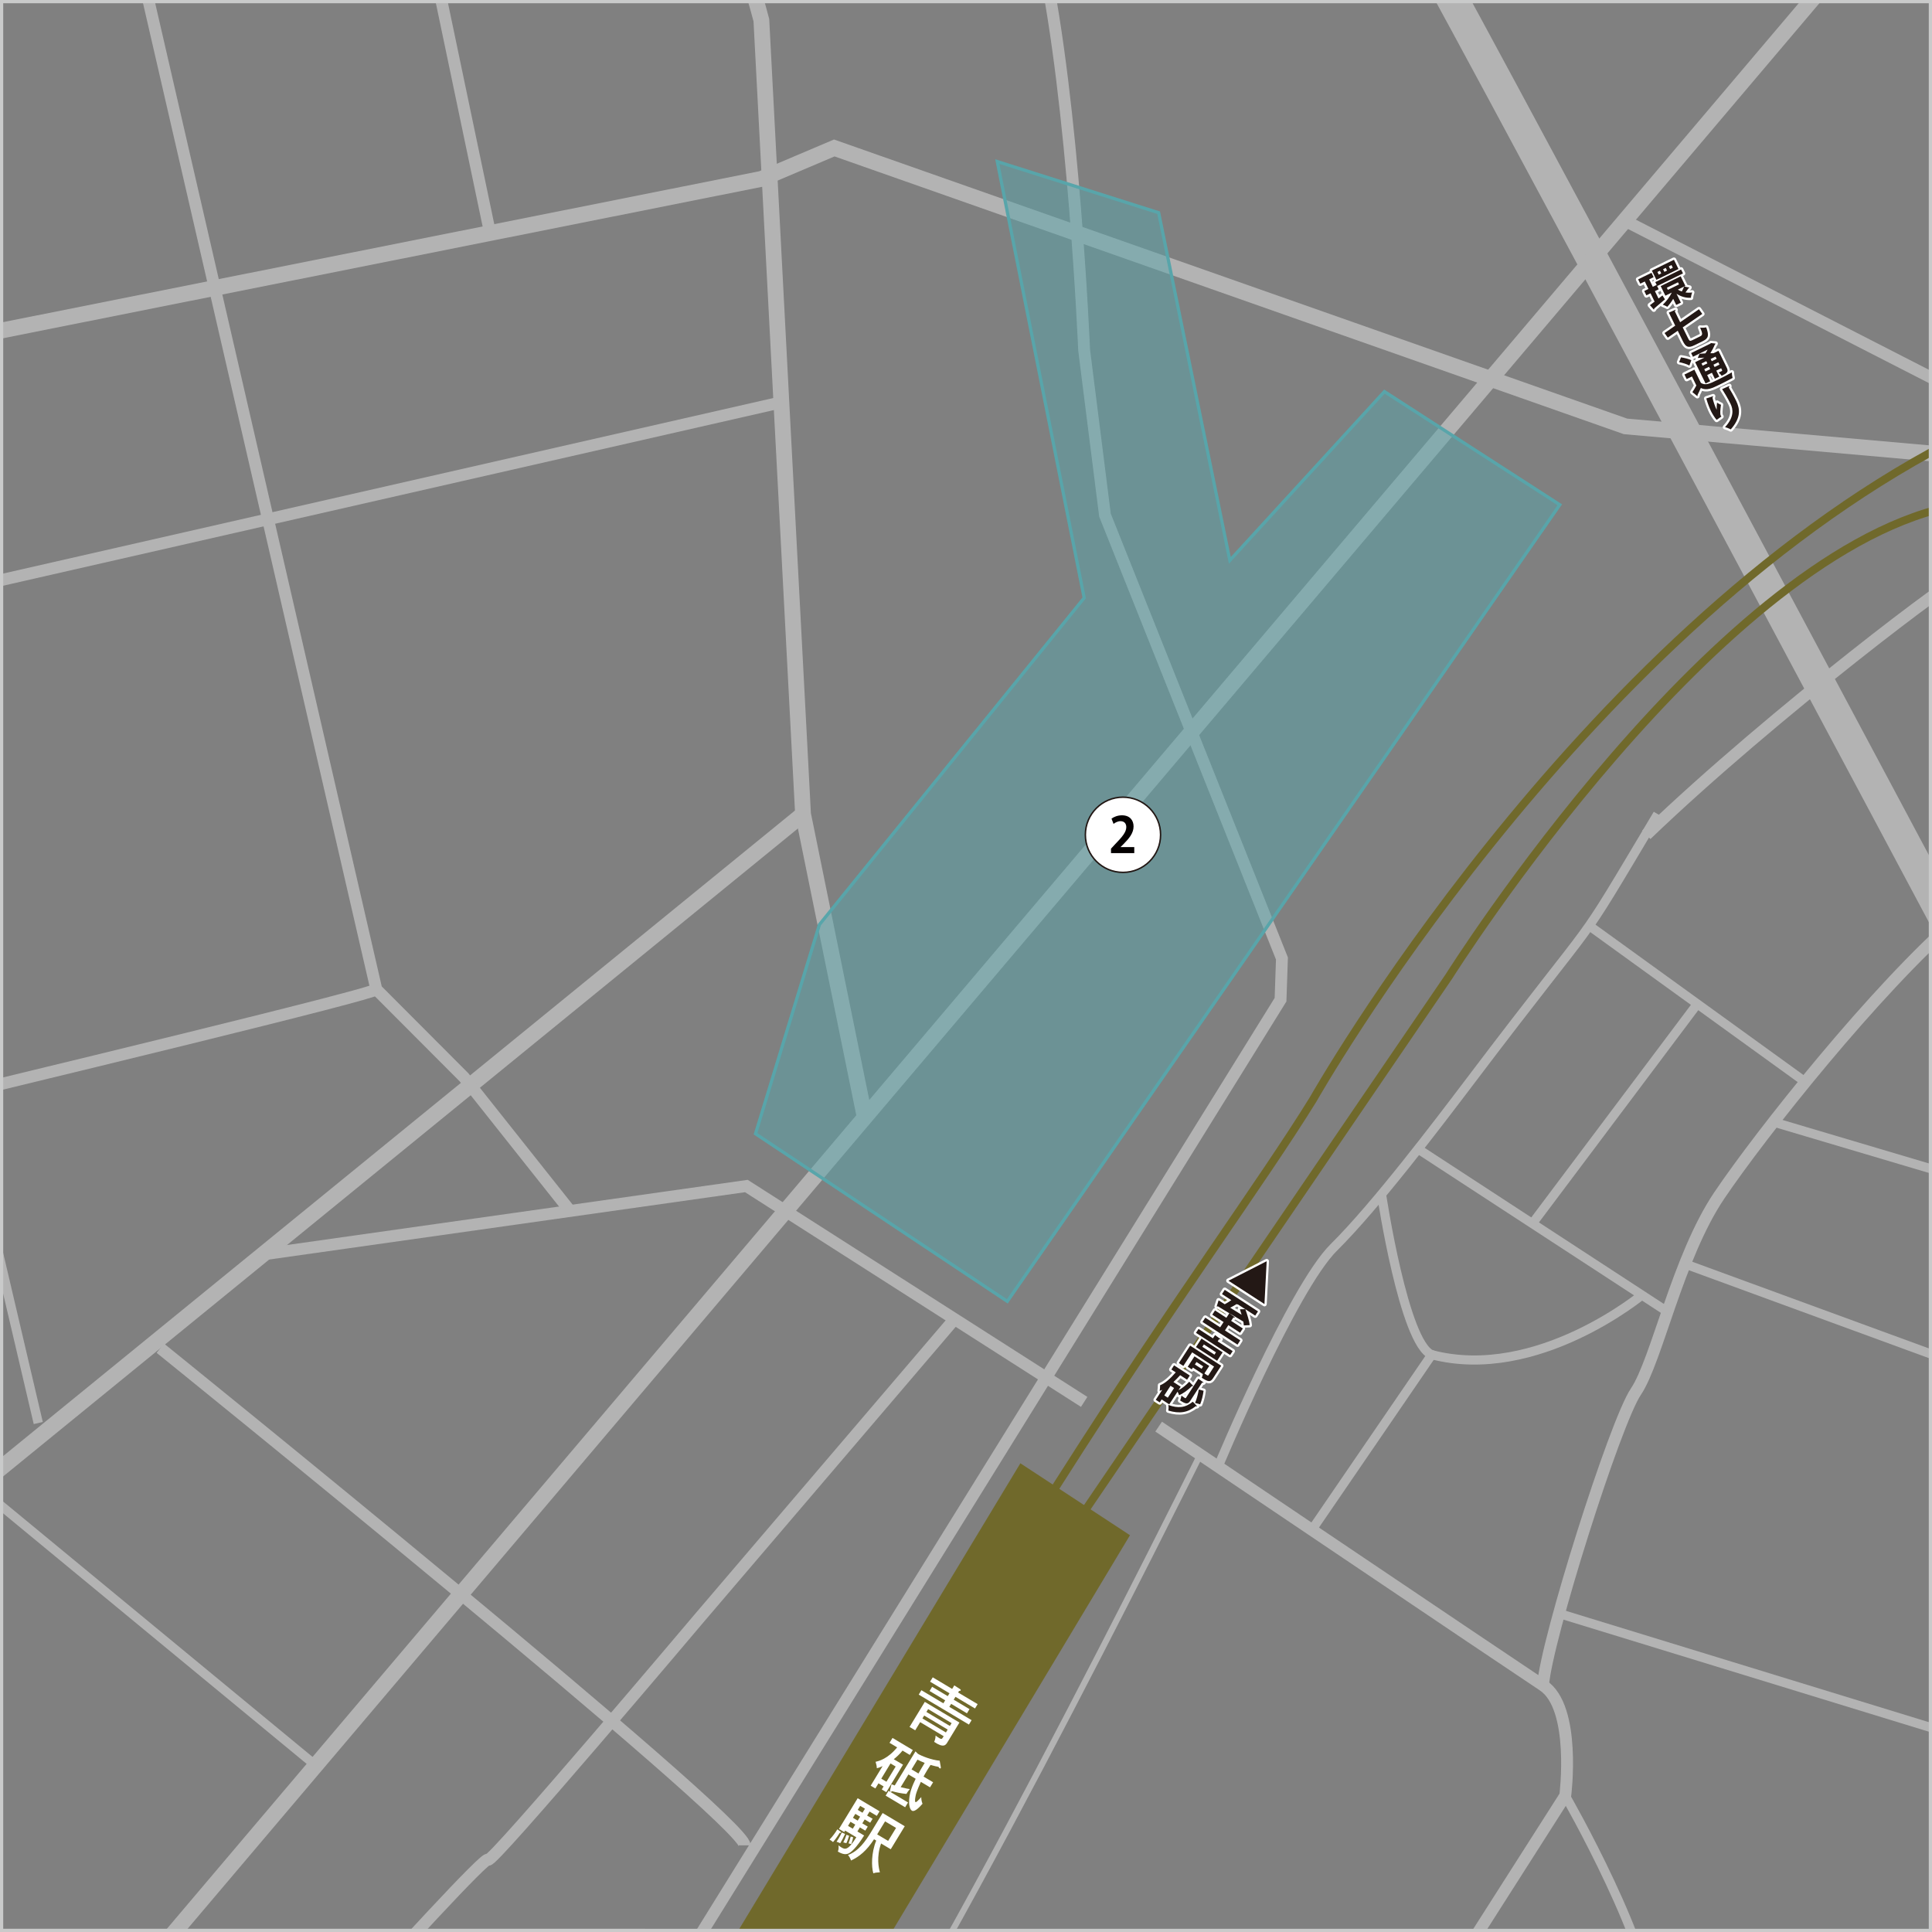 <?xml version="1.0" encoding="utf-8"?>
<!-- Generator: Adobe Illustrator 24.3.0, SVG Export Plug-In . SVG Version: 6.00 Build 0)  -->
<svg version="1.1" xmlns="http://www.w3.org/2000/svg" xmlns:xlink="http://www.w3.org/1999/xlink" x="0px" y="0px"
	 viewBox="0 0 600 600" style="enable-background:new 0 0 600 600;" xml:space="preserve">
<rect x="0" y="0" width="600" height="600" fill="#808080" stroke="none"/>
<style type="text/css">
	.st0{clip-path:url(#SVGID_2_);fill:none;stroke:#B3B3B3;stroke-width:2.835;}
	.st1{clip-path:url(#SVGID_2_);fill:none;stroke:#B3B3B3;stroke-width:9.808;}
	.st2{clip-path:url(#SVGID_2_);fill:none;stroke:#B3B3B3;stroke-width:3.79;}
	.st3{clip-path:url(#SVGID_2_);fill:none;stroke:#B3B3B3;stroke-width:3.685;}
	.st4{clip-path:url(#SVGID_2_);fill:none;stroke:#B3B3B3;stroke-width:4.904;}
	.st5{clip-path:url(#SVGID_2_);fill:none;stroke:#B3B3B3;stroke-width:2.893;}
	.st6{clip-path:url(#SVGID_2_);fill:none;stroke:#B3B3B3;stroke-width:1.895;}
	.st7{clip-path:url(#SVGID_2_);fill:none;stroke:#70692B;stroke-width:2.454;}
	.st8{clip-path:url(#SVGID_2_);fill:#70692B;}
	.st9{clip-path:url(#SVGID_2_);fill:none;stroke:#70692B;stroke-width:1.516;}
	.st10{clip-path:url(#SVGID_2_);fill:#9ED8F5;}
	.st11{clip-path:url(#SVGID_2_);fill:#C3D600;}
	.st12{clip-path:url(#SVGID_2_);fill:none;stroke:#B3B3B3;stroke-width:2.73;stroke-miterlimit:10;}
	.st13{clip-path:url(#SVGID_2_);fill:#FAF5C3;}
	.st14{clip-path:url(#SVGID_2_);fill:none;stroke:#221714;stroke-width:0.504;}
	.st15{clip-path:url(#SVGID_2_);fill:#221714;}
	.st16{clip-path:url(#SVGID_2_);fill:#211613;}
	.st17{clip-path:url(#SVGID_2_);}
	.st18{fill:#231815;}
	.st19{clip-path:url(#SVGID_2_);fill:#58A5AA;fill-opacity:0.5;stroke:#58A5AA;stroke-miterlimit:10;}
	.st20{fill:#FFFFFF;stroke:#221714;stroke-width:0.459;stroke-miterlimit:10;}
	.st21{fill:#040000;}
	.st22{fill:none;stroke:#FFFFFF;stroke-width:1.417;stroke-linecap:round;stroke-linejoin:round;}
	.st23{fill:#FFFFFF;}
	.st24{fill:#C9CACA;}
</style>
<g id="レイヤー_6">
	<g>
		<defs>
			<rect id="SVGID_1_" width="600" height="600"/>
		</defs>
		<clipPath id="SVGID_2_">
			<use xlink:href="#SVGID_1_"  style="overflow:visible;"/>
		</clipPath>
		<line class="st0" x1="-153.7" y1="1107.13" x2="125.91" y2="1253.07"/>
		<path class="st1" d="M78.09-1281.14c0,0,192.12,733.35,214.75,784.58c0,0,58.47,270.55,81.09,321.76
			c22.65,51.25,56.52,139.43,63,149.02c6.46,9.62,171.52,319.43,171.52,319.43"/>
		<polyline class="st2" points="592.12,-1060.17 456.31,-999.34 449.85,-973.71 187.97,-880.85 -393.97,-656.69 -1140.84,-183.63 		
			"/>
		<path class="st2" d="M291.43-1277.95c0,0,121.43,231.44,195.65,346.5c13.37,20.74,99.17,359.11,124.43,345.21"/>
		<path class="st3" d="M268.79-579.83l119.63-32.02c0,0,54.96,6.41,93.77-3.21c38.8-9.6,90.53-32.02,90.53-32.02"/>
		<line class="st3" x1="310.83" y1="-400.47" x2="346.39" y2="-397.27"/>
		<line class="st3" x1="327" y1="-394.08" x2="359.33" y2="-394.08"/>
		<line class="st4" x1="595.35" y1="-38.57" x2="-550.23" y2="1313.23"/>
		<path class="st4" d="M-1127.9,302.11c0,0,969.96-179.47,1011.99-176.25l352.36-70.3l22.64-9.61l245.73,86.47l103.61,9.17"/>
		<line class="st3" x1="504.59" y1="68.53" x2="608.44" y2="121.72"/>
		<path class="st3" d="M-625.07-1269.84l-502.83,693.22L-625.07-1269.84z"/>
		<line class="st3" x1="-287.17" y1="-1269.32" x2="-972.72" y2="-410.24"/>
		<polyline class="st3" points="-815.99,247.71 -972.71,-419.69 -1052.15,-471.37 		"/>
		<path class="st3" d="M-6.01-1243.59c0,0,9.7,19.22-19.4,25.63c-29.1,6.41-103.46,3.2-103.46,3.2l-64.68,3.21
			c0,0-24.4,6.9-47.04,35.72C-263.2-1147-389.31-967.69-389.31-967.69l-25.85,38.44c0,0-3.23,12.81-12.94,44.84
			c-9.7,32.01-12.94,57.64-38.79,57.64c0,0-42.03,25.62-51.74,44.83c-9.7,19.22-169.55,154.09-169.55,154.09l-35.58,28.81"/>
		<path class="st3" d="M-807.82-659.89l74.36,57.65c0,0,40.78,102.65,42.03,128.1"/>
		<path class="st3" d="M-1165.46-77.83c0,0,474.04-306.62,490.21-322.64c16.16-16.04,139.02-83.28,255.42-124.91
			c116.4-41.63,278.05-80.04,278.05-80.04l151.96-48.04"/>
		<path class="st4" d="M-5.99-800.79c0,0,22.63,172.94,16.16,224.17c-6.47,51.24,6.47,99.29,16.18,124.88
			c0,0,29.1,41.65,38.79,96.12c9.7,54.45,93.71,185.76,93.71,185.76s58.21,102.49,77.6,176.13l6.21,118.65l6.73,127.91l19.39,95.25"
			/>
		<line class="st3" x1="-290.5" y1="246.44" x2="242.7" y2="124.92"/>
		<path class="st4" d="M-99.75,787.63l129.34,80.06c-29.11,41.62-106.43,69.15-177.55,78.76c-71.13,9.62-155.31-15.14-197.35-24.74
			c-42.03-9.6-452.85-222.7-452.85-222.7l80.62-70.37c0,0,157.06,5.92,218.7-7.84c41-9.18,111.34-9.87,124.27-28.52
			c9.15-13.18,77.59-28.8,103.46-44.82c25.86-16,103.46-25.61,119.64-25.61c16.16,0,90.53-16.02,90.53-16.02l310.34-253"/>
		<path class="st4" d="M-833.69-1297.15l90.54,214.56c0,0,113.16,188.94,161.66,230.57c48.5,41.64,77.6,182.54,77.6,182.54
			l54.95,240.17l126.1,531.63c0,0,32.28,219.17,93.59,356.58c44.42,99.6,171.53,159,200.62,191.04
			c29.1,32.03,152.89,89.67,149.67,102.48c-3.24,12.8-91.47,113.61-91.47,113.61l9.69,59.31c0,0-22.62,70.45-67.89,112.08
			l-129.18-60.85l-192.25,283.09"/>
		<line class="st4" x1="-342.24" y1="573.07" x2="-441.56" y2="183.33"/>
		<line class="st3" x1="-384.27" y1="-653.47" x2="-109.45" y2="518.64"/>
		<path class="st4" d="M48.98-400.47c0,0-607.84,153.74-675.74,160.16c0,0-19.4-6.42-19.4-28.82c0-22.45-29.09-131.34-29.09-131.34"
			/>
		<line class="st5" x1="-171.71" y1="-341.57" x2="11.88" y2="441.93"/>
		<polyline class="st3" points="81.66,389.57 231.79,368.33 336.7,435.37 		"/>
		<path class="st3" d="M44.11,694.51c0,0,106.49-119.81,107.49-116.97c0.65,1.85,65.47-74.91,65.47-74.91l79.61-93.26"/>
		<polyline class="st3" points="-1091.77,221.65 185.37,-79.98 289.17,-103.98 305.33,-75.15 402.34,-84.78 425.92,-89.37 		"/>
		<line class="st3" x1="152.49" y1="73.78" x2="124.71" y2="-58.92"/>
		<path class="st3" d="M116.87,307.27c-3.22,3.21-369.03,89.66-369.03,89.66"/>
		<path class="st3" d="M-713.48,628.78L-817.51,483.4c0,0-55.75-58.36-58.97-100c-3.25-41.62-136.31-567.71-136.31-567.71"/>
		<path class="st3" d="M-651.4,211.1c0,0,17.36,108.4,55.14,169.43"/>
		<line class="st3" x1="-558.82" y1="100.01" x2="-538.76" y2="195.67"/>
		<path class="st3" d="M588.89-307.58c0,0-54.98,15.99-71.13,25.63c-16.18,9.6-58.21,28.82-74.37,54.43
			c-16.14,25.62-51.73,83.27-51.73,83.27"/>
		<path class="st3" d="M369.03-169.87c0,0-54.96,112.08-45.25,156.91c9.68,44.82,12.91,121.7,12.91,121.7l6.47,51.23l54.96,137.7
			l-0.44,12.8L175.17,669.13l-54.12,83.25"/>
		<path class="st3" d="M608.28,284.87c-25.88,22.4-61.42,67.24-74.38,86.45c-12.92,19.22-19.38,51.25-25.85,60.85
			c-6.49,9.6-27.87,77.33-28.85,91.25"/>
		<path class="st3" d="M607.96,180.16c2.35-3.5-56.98,40.94-96.68,79.08"/>
		<path class="st0" d="M514.81,252.82c-28.02,47.01-14.53,25.2-58.5,83.3c-9.7,12.8-29.09,38.41-42.04,51.23
			c-12.93,12.79-35.98,68.16-35.98,68.16"/>
		<path class="st3" d="M-267.88-1281.14c0,0,32.34,51.24,42.04,67.25c9.71,16.01,22.64,134.5,29.09,150.51
			c6.47,16.02,32.34,140.9,32.34,140.9l35.56,163.32L116.88,307.27l27.21,27.28l32.96,41.52"/>
		<path class="st3" d="M312.83-436.04c0,0,95.01,93.23,124.1,112.44c29.1,19.22,58.18,44.85,58.18,44.85l25.88,60.86l45.24,96.06
			l32.35,9.6"/>
		<path class="st3" d="M621.23-64.19h-42.04h-58.2c-16.16,0-94.08-12.41-94.08-12.41"/>
		<polyline class="st3" points="103.93,-262.76 197.67,-329.99 262.33,-326.79 249.4,-394.08 194.43,-458.12 120.12,-410.1 
			58.68,-397.27 		"/>
		<line class="st3" x1="301.13" y1="-458.12" x2="236.46" y2="-416.5"/>
		<line class="st3" x1="278.48" y1="-534.97" x2="194.43" y2="-458.12"/>
		<path class="st3" d="M210.6-755.95c0,0-38.79,25.61-51.75,28.82c-12.91,3.2-6.46-3.21-22.6,3.2l12.93,35.21
			c0,0-6.47,57.66-9.7,67.27c-3.23,9.6-6.44,35.21-9.68,48.04c-3.21,12.8,3.24,19.21,3.24,54.44c0,35.21,25.82,76.86,25.82,76.86"/>
		<path class="st1" d="M-324.17-1327.81c-3.23,9.59-777.33,921.06-812.89,965.91"/>
		<line class="st3" x1="-801.05" y1="-314.61" x2="-701.9" y2="131.3"/>
		<line class="st3" x1="-444.64" y1="66.06" x2="-419.96" y2="177.16"/>
		<polyline class="st3" points="-520.25,86.13 -520.25,86.13 -495.56,181.79 		"/>
		<line class="st4" x1="-775.2" y1="-212.19" x2="-638.01" y2="-243.71"/>
		<line class="st3" x1="-634.04" y1="280.09" x2="-427.56" y2="247.71"/>
		<path class="st3" d="M-614.16,339.19c5.96,0,61.63,1.97,107.36-1.97c45.72-3.95,101.41-15.76,101.41-15.76"/>
		<path class="st3" d="M610.53-440.69c0,0-67.61,15.75-89.45,25.6c-23.23,10.48-57.67,17.74-119.31,61.09"/>
		<line class="st3" x1="-447.15" y1="-415.09" x2="-335.8" y2="-444.61"/>
		<path class="st3" d="M26.35-451.75c0,0,51.37-0.76,71.25-6.68c19.9-5.87,43.72-17.72,43.72-17.72"/>
		<path class="st3" d="M-868.65-562.77c0,0,59.65,37.41,81.51,63.01c21.87,25.59,37.78,63.02,37.78,63.02"/>
		<polyline class="st0" points="423.64,-194.47 467.37,-129.5 566.24,-121.83 		"/>
		<path class="st3" d="M49.79,418.7c0,0,181.47,146.52,181.47,154.39"/>
		<line class="st0" x1="-9.75" y1="459.3" x2="97.61" y2="547.91"/>
		<line class="st0" x1="-61.43" y1="733.02" x2="73.76" y2="815.74"/>
		<line class="st0" x1="49.9" y1="703.49" x2="6.41" y2="774.66"/>
		<path class="st0" d="M-19.68,756.65l-31.12,55.86c-0.27,0.48-0.61,0.93-1.05,1.25c-6.06,4.33-86.84,106.62-104.49,133.66"/>
		<line class="st0" x1="-170.78" y1="864.96" x2="-77.76" y2="931.3"/>
		<path class="st3" d="M13.67,1290.67c0,0-244.11-142.12-265.98-155.92c-21.87-13.78-87.49-55.14-95.42-59.08
			c-7.97-3.94-69.6-59.08-69.6-59.08"/>
		<path class="st3" d="M-278.15,985.09c0,0-19.88-7.87-47.72,0c-27.83,7.86-117.3,39.39-117.3,39.39s-55.67,53.16-71.57,53.16
			c-15.91,0-206.78,41.36-206.78,41.36l-25.85-25.59l-1.98-210.74l-3.98-17.71l-71.57-7.87l-23.87-27.58"/>
		<path class="st3" d="M-1111.24,1024.47c0,0,208.78-25.6,218.73-43.33c0,0-15.89-45.29-15.89-63.02c0-17.72,15.89-31.5,33.78-55.14
			c17.9-23.61,45.73-61.04,43.75-76.76c-1.99-15.77,11.93-31.53,19.88-39.39c7.95-7.89,32.38-42.6,32.38-42.6"/>
		<path class="st2" d="M-1096.45,296.31c15.91,35.45,203.07,992.96,205.06,1002.83"/>
		<path class="st0" d="M-892.51,981.15c0,0,147.13-9.83,169-15.75c10.5-2.83,62.63-16.1,115.57-28.69
			c57.41-13.65,115.77-26.54,123.01-24.49c13.93,3.94,25.24-9.25,25.24-9.25"/>
		<polyline class="st0" points="-570.41,1087.48 -572.41,1067.77 -607.94,936.71 		"/>
		<path class="st0" d="M-751.35,874.81c0,0,71.57-11.83,91.46-17.72c19.88-5.91,49.7-26.99,49.7-26.99"/>
		<polyline class="st0" points="-913.81,1149.83 -722.22,1118.68 -703.28,1217.82 		"/>
		<polyline class="st3" points="-377.56,439.62 -480.95,459.3 -494.87,467.19 -556.5,478.99 -552.53,530.2 		"/>
		<path class="st3" d="M-357.69,520.35c0,0-85.48,37.41-97.42,37.41c-11.92,0-93.44,15.75-113.32,15.75h-87.48l-63.62-17.73
			l-25.84,27.57l-11.92-9.84l-133.22,90.58l102.87,46.47"/>
		<path class="st3" d="M-797.08,510.5c0,0-65.61,37.41-73.55,37.41c-7.96,0-43.77,3.93-43.77,3.93l20.99,113.62"/>
		<line class="st3" x1="-973.15" y1="870.57" x2="-866.67" y2="859.05"/>
		<line class="st0" x1="-538.6" y1="922.07" x2="-500.82" y2="1069.76"/>
		<line class="st0" x1="-484.93" y1="912.22" x2="-443.17" y2="1024.47"/>
		<line class="st0" x1="-634.04" y1="845.29" x2="-614.16" y2="900.41"/>
		<polyline class="st0" points="-643.98,941.76 -657.9,906.31 -749.36,910.27 		"/>
		<path class="st0" d="M-573.4,813.86l156.08-35.54l19.88,39.39c0,0,225.22-105.98,241.11-111.88
			c15.91-5.91,25.31-14.15,25.31-14.15s51.7-7.89,75.56-11.84c23.85-3.93,49.48-14,49.48-14"/>
		<polyline class="st0" points="-125.06,581.41 -142.96,610.93 -144.94,675.91 -131.03,691.69 -113.13,742.87 -85.71,765.09 		"/>
		<path class="st0" d="M-162.84,849.21c0,0-31.81-43.34-29.82-59.07c1.98-15.75-7.96-55.16-7.96-55.16s-15.89-47.24-13.91-59.06
			c1.98-11.81,27.83-13.78,27.83-13.78l-47.72-125.42"/>
		<path class="st0" d="M-142.96,662.13c0,0-51.7-5.91-123.27,15.74"/>
		<path class="st0" d="M-305.98,563.68c0,0,13.91,51.17,15.89,61.04c1.99,9.84,9.95,33.5,25.84,61.04l19.89,63.03"/>
		<path class="st0" d="M-302.75,774.86c0,0,30.56,53.16,31.31,62.77c0.75,9.61,17.15,101.92,23.12,108.57"/>
		<path class="st0" d="M-104.43,780.04c0,0-16.4-8.87-24.6-7.38c-8.21,1.48-32.81,5.9-32.81,5.9l-20.13,8.85l-10.69,2.73
			l-16.89,1.71c0,0-11.93,1.49-11.93,11.08c0,9.61-1.5,19.2-1.5,19.2l-48.46,11.82"/>
		<path class="st0" d="M-439.2,610.19c0,0,6.72,38.4,4.48,48.74c-0.94,4.33-2.27,10.96-3.71,17.58c-2.02,9.16-4.25,18.25-5.99,20.83
			c-2.98,4.41,16.41,53.9,16.41,56.85c0,2.96,2.97,22.15,2.97,22.15l3.72,2.96l46.24-13.29l14.92,35.45"/>
		<path class="st0" d="M-439.4,679.41l34.51-24.91l39.51-7.38l5.22,28.07c0,0-61.15,10.32-70.83,14.75
			c-9.69,4.42-13.42,7.4-13.42,7.4"/>
		<path class="st0" d="M-778.44,704.71c0,0,51.45,31.01,85,28.81l-3.72-101.92"/>
		<path class="st0" d="M-577.88,815.5c0,0-14.16-56.14-14.16-74.6c0-18.45,3.73-32.48,3.73-32.48l-18.64-33.23"/>
		<path class="st0" d="M-693.44,733.52c0,0,102.14-2.22,102.89-6.65"/>
		<line class="st0" x1="-507.06" y1="799.98" x2="-493.52" y2="855.33"/>
		<path class="st3" d="M359.83,443.05c0,0,109.01,73.52,119.38,80.37c10.38,6.87,6.9,34.23,6.9,34.23L382.38,720.32"/>
		<line class="st0" x1="484.41" y1="501.16" x2="629.58" y2="545.69"/>
		<line class="st0" x1="551.82" y1="348.77" x2="603.68" y2="364.17"/>
		<line class="st0" x1="522.67" y1="392.3" x2="600.23" y2="420.71"/>
		<line class="st0" x1="493.06" y1="287.14" x2="560.68" y2="336.03"/>
		<line class="st0" x1="441.18" y1="357.34" x2="517.25" y2="406.98"/>
		<line class="st0" x1="527.61" y1="311.11" x2="476.42" y2="379.28"/>
		<path class="st0" d="M429.07,371.03c0,0,6.94,46.24,15.57,49.68l-36.31,53.06"/>
		<path class="st0" d="M510.33,401.85c0,0-32.86,27.42-65.69,18.86"/>
		<path class="st6" d="M372.02,453.23c0,0-91.63,184.92-117.54,212.32l10.63,26.63l77.53,194.21l115.82-94.15
			c0,0,100.27-63.33,146.94-140.39"/>
		<path class="st0" d="M486.11,557.66c0,0,27.67,47.95,27.67,70.21c0,2.59,0.11,6.12,0.35,10.35c1.53,32.14,8.29,104.37,8.29,104.37
			"/>
		<line class="st0" x1="593.28" y1="638.15" x2="514.13" y2="638.22"/>
		<line class="st3" x1="458.46" y1="792.23" x2="282.14" y2="624.44"/>
		<path class="st6" d="M261.48,683.09c0,0-19.09,54.36-55.4,69.78c-36.31,15.38-50.14,56.49-50.14,56.49l-304.39,479.9"/>
		<path class="st3" d="M174.88,776.89c0,0-29.3,152.34-34.49,183.15c-5.17,30.83,45.28,192.48,45.28,192.48l-87.4,143.79"/>
		<line class="st0" x1="53.99" y1="972.02" x2="315.36" y2="1107.41"/>
		<polyline class="st3" points="343.55,1175.07 306.9,1220.19 2.12,1050.78 		"/>
		<path class="st0" d="M121.4,862.44l39.73,5.15l114.09-1.72l67.42,20.53c0,0-38.03,186.66-27.67,220.88
			c10.4,34.24,28.58,67.79,28.58,67.79l121.24,121.24"/>
		<path class="st0" d="M295.97,771.71c0,0-74.35,41.07-81.26,49.62c-6.91,8.57-5.18,42.82-5.18,42.82"/>
		<line class="st0" x1="142.11" y1="946.35" x2="328.83" y2="951.47"/>
		<line class="st0" x1="143.37" y1="991.81" x2="323.82" y2="991.81"/>
		<line class="st0" x1="100.66" y1="999.42" x2="-85.01" y2="1296.31"/>
		<line class="st0" x1="-96.41" y1="1009.69" x2="-191.24" y2="1170.98"/>
		<line class="st0" x1="-35.92" y1="1037.09" x2="-141.29" y2="1198.77"/>
		<polyline class="st0" points="-1101.97,382.35 -948.68,350.51 -959,281.79 -972.25,193.42 		"/>
		<polyline class="st0" points="-1109.77,310.79 -1018.14,293.77 -959,281.78 		"/>
		<line class="st0" x1="-1007.45" y1="362.48" x2="-1018.14" y2="293.77"/>
		<line class="st0" x1="-801.73" y1="251.18" x2="-865.56" y2="258.04"/>
		<path class="st7" d="M-1140.7,592.27c0,0,575.51,243.41,685.44,310.65c0,0,171.46,80.11,300.63,64.13
			c103.47-12.84,164.95-38.53,252.25-150.6c0,0,138.98-195.35,177.78-256.19c12.21-19.15,174.59-257.03,174.59-257.03
			s84.05-133.64,158.43-146.48"/>
		<path class="st7" d="M-186.51,1301.95c0,0,314.84-472.91,371.24-584.77c119.37-236.6,190.76-323.45,223.11-375.81
			c0,0,80.81-142.97,197.2-203.81"/>
		<polygon class="st8" points="194.47,735.83 160.12,715.57 317.13,455.5 349.9,477.01 		"/>
		<polygon class="st9" points="194.47,735.83 160.12,715.57 317.13,455.5 349.9,477.01 		"/>
		<path class="st10" d="M611.05,675.73c0,0-96.59,81.05-125.67,109.85c-29.09,28.8-140.06,91.68-140.06,116.88
			c0,25.21-30.78,156.72-23.51,185.53c7.27,28.8,27.38,78.64,27.38,78.64l129.7,124.06l133.86-16.26L611.05,675.73z"/>
		<polygon class="st11" points="-436.07,-247.94 -366.57,29.18 -687.03,104.54 -747.85,-183.92 		"/>
		<line class="st0" x1="-5.99" y1="665.84" x2="-10.11" y2="570.23"/>
		<line class="st12" x1="-67.03" y1="-515.63" x2="8.46" y2="-535.66"/>
		<line class="st0" x1="-205.26" y1="906.16" x2="-147.05" y2="945.21"/>
		<path class="st13" d="M-486.67-541.47c0,0,6.03,4.36,7.6,3.03c1.56-1.33,4.91-7.27,7.14-6.66c2.23,0.61,5.38,4.04,9.29,1.87
			c3.91-2.17,4.24-4.05,4.24-4.05l2.09,8.44c0,0-2.84,4.47-4.73,5.37c-1.89,0.9-5.85-2.87-8.61-2.39c-2.76,0.47-3.04,0.82-4.47,2.86
			c-1.43,2.04-2.59,6.04-7.84,2.71c-5.25-3.33-6.24-0.54-6.24-0.54l-2.25-9.54L-486.67-541.47z"/>
		<path class="st14" d="M-504.74-537.2c4.05-1.01,5.2,3.58,9.25,2.56c4.04-1.01,2.89-5.61,6.94-6.62c4.05-1.02,5.2,3.58,9.25,2.56
			c4.05-1.01,2.9-5.61,6.94-6.62c4.05-1.01,5.2,3.58,9.25,2.56c4.06-1.02,2.9-5.61,6.96-6.63c4.06-1.02,5.21,3.58,9.27,2.56"/>
		<path class="st14" d="M-503.76-527.38c4.05-1.01,5.2,3.58,9.25,2.56c4.04-1.01,2.89-5.61,6.94-6.62c4.05-1.02,5.2,3.58,9.25,2.56
			c4.05-1.01,2.9-5.61,6.94-6.62c4.05-1.01,5.2,3.58,9.25,2.56c4.06-1.02,2.9-5.61,6.96-6.63c4.06-1.02,5.21,3.58,9.27,2.56"/>
		<path class="st15" d="M-93.29-219.52c0,5.04-4.09,9.13-9.13,9.13s-9.13-4.08-9.13-9.13c0-5.04,4.09-9.12,9.13-9.12
			S-93.29-224.56-93.29-219.52"/>
		<path class="st16" d="M-200.09-488.41v-2.25h-12.93v-5.04h-2.25v5.04h-13.31v2.25h2.09l10.62,9.08l-10.94,9.35l1.46,1.71
			l11.2-9.58l11.2,9.58l1.46-1.71l-10.94-9.35l10.62-9.08H-200.09z M-214.14-480.81l-8.89-7.6h17.79L-214.14-480.81z"/>
		<line class="st0" x1="146.23" y1="1019.8" x2="-30.74" y2="1301.07"/>
		<line class="st0" x1="143.37" y1="1129.96" x2="-5.36" y2="1363.1"/>
		<polyline class="st3" points="-1043.64,1265.3 -507.94,1186.35 -237.26,1313.23 		"/>
		<polyline class="st3" points="309.72,1220.19 287.16,1251.2 309.72,1290.67 		"/>
		<line class="st3" x1="256.15" y1="1290.67" x2="287.16" y2="1251.2"/>
		<line class="st0" x1="87.2" y1="646.42" x2="163.11" y2="692.94"/>
		<g class="st17">
			<path class="st18" d="M-438.68-579.7h-4.19v18.69h-1.82v-18.69h-4.19l5.11-8.63L-438.68-579.7z"/>
			<path class="st18" d="M-426.22-575.38v-2.89h25.59v2.89h-10.55c-0.12,5.65-1.82,8.45-3.43,10.12c-0.97,1.03-3.07,3.04-6.93,4.28
				c-0.36-0.54-0.97-1.4-2.34-2.55c8.81-2.46,9.42-7.84,9.51-11.85H-426.22z M-404.76-586.35v2.89h-17.17v-2.89H-404.76z"/>
			<path class="st18" d="M-374.86-583.19c0.97,0,1.52-0.24,2.07-0.45l1.76,1.61c-0.49,0.76-0.61,1.03-0.97,1.85
				c-2.55,5.87-4.22,9.7-8.3,13.86c-3.77,3.86-7.51,5.44-9.02,6.08c-0.76-0.94-1.22-1.34-2.49-2.34c9.33-3.8,13.52-9.85,16.14-17.72
				h-9.48c-2.07,3.07-4.22,5.59-7.54,8.48c-1.24-1.24-1.34-1.37-2.43-2.19c4.5-3.53,8.36-8.48,10.4-13.95l2.98,1.34
				c0.15,0.06,0.43,0.18,0.43,0.46c0,0.3-0.46,0.39-0.73,0.39c-0.31,0.64-0.49,1-1.34,2.58H-374.86z"/>
			<path class="st18" d="M-343.81-585.92c0.33,0.09,0.52,0.21,0.52,0.43c0,0.33-0.58,0.49-0.82,0.55
				c-1.91,7.26-5.11,16.62-17.68,22.79c-0.73-0.88-1.49-1.67-2.49-2.34c6.87-3.13,14.89-8.72,16.84-22.52L-343.81-585.92z"/>
			<path class="st18" d="M-315.09-584.22c1.28,0,1.79-0.15,2.1-0.27l2.31,2c-0.49,0.82-0.58,1-0.86,1.73
				c-3.68,9.69-7.54,14.86-17.38,19.66c-0.76-1.24-2.01-2.19-2.4-2.49c4.41-1.89,12.34-5.29,16.41-17.69h-19.88v-2.95H-315.09z
				 M-307.07-586.62c0,1.52-1.22,2.77-2.77,2.77c-1.52,0-2.76-1.22-2.76-2.77c0-1.55,1.27-2.73,2.76-2.73
				C-308.29-589.36-307.07-588.14-307.07-586.62z M-311.33-586.62c0,0.85,0.67,1.52,1.49,1.52c0.82,0,1.52-0.67,1.52-1.52
				c0-0.85-0.7-1.49-1.52-1.49C-310.65-588.11-311.33-587.44-311.33-586.62z"/>
			<path class="st18" d="M-283.61-579.21c1.34,0,2.04-0.12,2.58-0.27l2.07,1.43c-0.39,0.64-1.85,3.65-2.16,4.25
				c-3.8,7.47-7.32,10.51-15.01,13.28c-0.79-1.12-1.13-1.49-2.22-2.61c5.81-1.64,11.46-4.41,14.74-13.13h-20.15v-2.95H-283.61z
				 M-282.61-586.44v2.89h-17.47v-2.89H-282.61z"/>
			<path class="st18" d="M-257.48-587.72l3.28,0.21c0.28,0.03,0.52,0.06,0.52,0.34c0,0.3-0.37,0.45-0.52,0.52v5.47h5.87v3.07h-5.87
				v0.55c0,6.26-1.34,8.72-2.46,10.45c-2.77,4.19-6.81,5.8-8.02,6.26c-0.42-0.67-0.97-1.43-2.4-2.52c9.57-3.34,9.57-9.85,9.6-14.74
				h-7.57v7.66h-3.22v-7.66h-6.05v-3.07h6.05v-6.32l3.07,0.18c0.3,0.03,0.61,0.06,0.61,0.36c0,0.24-0.18,0.33-0.46,0.49v5.29h7.57
				V-587.72z M-251.67-586.9c0.61,0.55,2.07,1.92,3.04,3.16c-0.55,0.39-0.91,0.76-1.46,1.46c-0.64-0.76-1.7-2.01-3.1-3.25
				L-251.67-586.9z M-249.27-588.96c0.82,0.67,2.31,2.1,3.1,3.07c-0.61,0.4-1.09,0.88-1.55,1.43c-0.49-0.67-1.64-2.04-3.01-3.22
				L-249.27-588.96z"/>
			<path class="st18" d="M-231.16-586.99c0.33,0.09,0.54,0.18,0.54,0.43c0,0.18-0.18,0.45-0.76,0.52c-0.06,0.36-0.85,3.77-1,4.44
				c2.61-0.15,7.54-0.27,7.54,6.96c0,4.53-1.49,8.93-2.95,10.88c-1.03,1.37-2.37,2.13-4.47,2.13c-0.42,0-1.76-0.06-3.1-0.36
				c0.06-0.88,0.03-1.73-0.24-3.5c0.61,0.27,1.55,0.67,2.98,0.67c1.55,0,2.19-0.58,2.67-1.31c0.82-1.19,2.03-4.47,2.03-8.14
				c0-3.89-1.76-4.47-3.53-4.47c-0.49,0-1.27,0.06-1.7,0.12c-1.12,3.89-2.95,10.12-8.12,16.84c-0.97-0.67-2.06-1.25-3.01-1.61
				c4.68-5.38,6.72-10.82,7.84-14.71c-2.1,0.49-4.28,1-6.17,1.79l-1.13-3.22c1.31-0.24,6.93-1.52,8.09-1.7
				c0.76-3.62,0.94-5.83,1-6.84L-231.16-586.99z M-222.53-584.83c3.56,3.8,5.56,8.66,5.56,11c0,1.91-1.19,3.44-5.19,4.1
				c-0.52-1.37-0.91-2.04-1.28-2.7c1.52-0.27,3.25-0.64,3.25-2.07c0-1.03-1.13-4.83-4.8-8.78L-222.53-584.83z"/>
			<path class="st18" d="M-214.57-581.52c1.46-0.18,2.49-0.36,4.59-0.97c6.17-1.76,9.27-2.52,12.71-2.52
				c7.08,0,10.12,4.65,10.12,9.57c0,11.06-15.22,11.76-18.38,11.88c-0.39-1.7-0.7-2.43-1.12-3.28c3.95-0.03,16.17-0.12,16.17-8.54
				c0-2.16-0.88-6.75-7.2-6.75c-3.47,0-10.27,1.94-15.38,4.65L-214.57-581.52z"/>
			<path class="st18" d="M-174.21-587.17c0.45,0.06,0.73,0.09,0.73,0.39s-0.46,0.46-0.76,0.52c-0.64,3.95-0.79,11.28-0.79,13.43
				c0,5.65,0.39,8.36,3.68,8.36c6.08,0,10.7-7.05,11.61-9.03c0.91,1.22,1.43,1.85,2.4,2.67c-4.98,7.96-10.82,9.6-14.28,9.6
				c-6.38,0-6.66-6.05-6.66-11.64c0-2.07,0.36-11.21,0.36-13.1c0-0.88-0.03-1.22-0.09-1.73L-174.21-587.17z"/>
			<path class="st18" d="M-139.91-586.99c0.34,0.09,0.55,0.18,0.55,0.43c0,0.18-0.18,0.45-0.76,0.52c-0.06,0.36-0.85,3.77-1.01,4.44
				c2.62-0.15,7.54-0.27,7.54,6.96c0,4.53-1.49,8.93-2.95,10.88c-1.03,1.37-2.37,2.13-4.46,2.13c-0.43,0-1.76-0.06-3.1-0.36
				c0.06-0.88,0.03-1.73-0.24-3.5c0.61,0.27,1.55,0.67,2.98,0.67c1.55,0,2.19-0.58,2.67-1.31c0.82-1.19,2.04-4.47,2.04-8.14
				c0-3.89-1.76-4.47-3.53-4.47c-0.49,0-1.27,0.06-1.7,0.12c-1.12,3.89-2.95,10.12-8.11,16.84c-0.97-0.67-2.07-1.25-3.01-1.61
				c4.68-5.38,6.72-10.82,7.84-14.71c-2.1,0.49-4.28,1-6.17,1.79l-1.12-3.22c1.31-0.24,6.93-1.52,8.09-1.7
				c0.76-3.62,0.94-5.83,1-6.84L-139.91-586.99z M-131.27-584.83c3.55,3.8,5.56,8.66,5.56,11c0,1.91-1.18,3.44-5.2,4.1
				c-0.52-1.37-0.91-2.04-1.27-2.7c1.52-0.27,3.25-0.64,3.25-2.07c0-1.03-1.12-4.83-4.8-8.78L-131.27-584.83z"/>
		</g>
		<g class="st17">
			<path class="st18" d="M-206.39-192.59v2.34h-10.43v1.55h8.44v2.26h-8.44v1.61h11.89v2.37h-26.81v-2.37h11.72v-1.61h-8.35v-2.26
				h8.35v-1.55h-10.37v-2.34h10.37v-1.9l3.16,0.12c0.15,0,0.53,0.03,0.53,0.38c0,0.29-0.26,0.41-0.5,0.53v0.88H-206.39z
				 M-224.61-171.9v4.39h-3.02v-13.51h18.49v10.66c0,1.38,0,3.25-5.3,2.93c-0.09-1.23-0.67-2.34-0.94-2.84
				c0.44,0.06,0.94,0.15,1.99,0.15c0.94,0,1.32-0.06,1.32-0.94v-0.85H-224.61z M-212.08-177.41v-1.52h-12.54v1.52H-212.08z
				 M-212.08-173.9v-1.55h-12.54v1.55H-212.08z"/>
			<path class="st18" d="M-195.82-177.5c-0.26,2.81-1,6.12-3.66,10.28c-0.38-0.23-1.61-1.03-3.05-1.26
				c3.66-4.75,3.69-9.67,3.69-14.15v-4.92h20.36v11.54h-3.25v-1.49H-195.82z M-176.6-193.23v2.78h-25.02v-2.78H-176.6z
				 M-181.73-180.46v-4.22h-13.86c0,0.88-0.03,1.2-0.09,4.22H-181.73z"/>
			<path class="st18" d="M-163.54-186.35v2.72h-3.13v9.4c1.38-0.41,2.34-0.73,3.52-1.14c-0.21,1.14-0.32,1.93-0.26,2.96
				c-2.31,0.91-7.41,2.46-8.7,2.81c-0.09,0.53-0.12,0.82-0.44,0.82c-0.26,0-0.29-0.23-0.41-0.64l-0.79-2.96
				c0.73-0.15,1.76-0.35,4.04-0.97v-10.28h-3.46v-2.72h3.46v-7.35l3.28,0.23c0.18,0,0.56,0.06,0.56,0.35c0,0.26-0.44,0.41-0.79,0.47
				v6.3H-163.54z M-155.98-185.15v-9.05l3.02,0.21c0.21,0,0.62,0.03,0.62,0.35c0,0.26-0.32,0.38-0.73,0.5v6.77l4.48-1.85l1.41,0.7
				v9.73c0,2.75-0.97,3.31-4.25,3.34c-0.21-1.08-0.53-2.08-1.05-3.08c0.29,0.06,0.7,0.15,1.26,0.15c1.03,0,1.14-0.38,1.14-1.38
				v-5.89l-2.99,1.26v9.49h-2.9v-8.29l-2.37,1v8.79c0,1.2,0.23,1.58,2.02,1.58h4.78c2.08,0,2.87-0.03,3.11-3.34
				c0.62,0.64,1.17,1.08,2.72,1.73c-0.76,4.1-2.26,4.37-5.42,4.37h-5.98c-3.72,0-4.25-1.61-4.25-3.63v-8.23l-3.25,1.35l-0.97-2.58
				l4.22-1.76v-9.2l3.16,0.23c0.26,0.03,0.59,0.06,0.59,0.32c0,0.21-0.29,0.35-0.73,0.53v6.86L-155.98-185.15z"/>
			<path class="st18" d="M-117.2-171.9v2.84h-22.35v1.41h-3.13v-25.25h24.84v2.75h-21.71v18.25H-117.2z M-135.71-188.46
				c1.93,1.2,4.6,2.93,7.29,5.21c0.38-0.44,2.46-2.9,3.75-6.21l2.99,1.55c0.23,0.12,0.38,0.29,0.38,0.47c0,0.26-0.32,0.32-1,0.29
				c-1.7,3.13-3.37,5.21-3.9,5.83c2.14,1.96,4.04,3.84,5.68,5.77c-0.59,0.41-1.11,0.82-2.37,2.29c-1.46-1.9-3.02-3.75-5.24-5.86
				c-3.02,3.08-6.01,4.89-8.17,6.15c-1.2-1.61-1.93-2.05-2.43-2.37c2.46-1.2,5.45-2.96,8.38-5.8c-2.72-2.23-3.98-3.13-7.29-5.1
				L-135.71-188.46z"/>
			<path class="st18" d="M-110.32-169v1.44h-2.99v-25.69h24.32v25.69h-2.99V-169H-110.32z M-91.98-171.67v-18.98h-18.34v18.98
				H-91.98z M-93.27-188.13c0.21,0.09,0.35,0.21,0.35,0.41c0,0.44-0.53,0.47-0.94,0.47c-1.11,2.9-2.81,5.68-4.57,7.91
				c3.13,2.14,4.25,3.11,5.1,3.98c-0.18,0.23-1.05,1.14-1.2,1.32c-0.32,0.38-0.53,0.64-0.79,1c-0.62-0.64-1.88-1.9-5.04-4.19
				c-3.25,3.16-6.21,4.63-7.24,5.13c-0.85-1.17-2.14-1.93-2.61-2.2c3.19-1.32,5.33-2.64,7.41-4.48c-2.43-1.38-3.54-1.9-5.01-2.49
				l1.49-2.29c2.9,1.08,5.13,2.46,5.51,2.7c1.58-1.9,3.57-5.21,4.66-8.44L-93.27-188.13z M-107.48-189.54
				c1.23,1.2,2.37,2.61,3.25,3.96c-0.85,0.5-1.41,0.94-2.23,1.73c-1.2-1.9-1.76-2.64-3.13-4.13L-107.48-189.54z M-101.53-190.1
				c0.97,1.2,2.11,3.25,2.55,4.45c-1.14,0.53-1.55,0.73-2.4,1.35c-0.79-1.96-1.38-3.02-2.49-4.63L-101.53-190.1z"/>
			<path class="st18" d="M-58.44-189.25v1.96h-3.84v3.28h-8.17v1.35h9.87v1.82h-9.87v1.41h12.04v1.9h-26.89v-1.9h11.98v-1.41h-9.61
				v-1.82h9.61V-184h-8.7v-1.93h8.7v-1.35h-12.04v-1.96h12.04v-1.29h-8.64v-1.9h8.64v-2.05l3.02,0.21c0.12,0,0.59,0.03,0.59,0.32
				c0,0.21-0.15,0.26-0.73,0.56v0.97h8.17v3.19H-58.44z M-78.36-168.36v0.85h-3.05v-8.91h18.96v8.88h-2.99v-0.82H-78.36z
				 M-65.44-173.25v-1.26h-12.92v1.26H-65.44z M-65.44-170.26v-1.29h-12.92v1.29H-65.44z M-65.03-189.25v-1.29h-5.42v1.29H-65.03z
				 M-70.45-187.28v1.35h5.42v-1.35H-70.45z"/>
			<path class="st18" d="M-48.05-189.39c0.29,0,0.64,0.09,0.64,0.38c0,0.23-0.26,0.41-0.53,0.53v1.7h3.84v10.25h-7.44v4.78
				c1.32-0.41,3.37-1.05,3.96-1.26c-0.29-0.59-0.73-1.32-1.29-2.2l2.29-1.14c2.37,3.52,3.46,6.06,3.84,7.21
				c-0.53,0.21-0.97,0.41-2.55,1.44c-0.35-0.97-0.76-2.11-1.2-3.05c-2.26,0.82-5.51,1.9-8.14,2.81c-0.18,0.35-0.29,0.5-0.5,0.5
				c-0.29,0-0.38-0.29-0.44-0.44l-0.79-2.58c0.35-0.09,1.88-0.5,2.2-0.56v-15.35c-0.23,0.18-0.44,0.32-0.79,0.56
				c-0.59-1.03-0.91-1.38-1.79-2.11c4.13-2.37,5.83-4.92,6.94-6.59l2.52,0.5c0.21,0.03,0.7,0.15,0.7,0.47
				c0,0.38-0.62,0.44-0.85,0.47c1.61,1.67,1.93,1.96,4.31,3.63c-0.79,0.82-0.88,0.94-1.67,1.96c-0.67-0.47-2.55-1.93-4.07-3.81
				c-0.32,0.41-0.73,0.88-1.61,1.79L-48.05-189.39z M-50.51-189.48c-0.56,0.56-1.73,1.7-3.11,2.7h3.11V-189.48z M-51.53-182.74h4.78
				v-1.76h-4.78V-182.74z M-46.76-180.72h-4.78v1.96h4.78V-180.72z M-38.96-168.62v1.11h-2.81v-17.31h-1.32v-6.5h4.95v-3.02
				l3.02,0.15c0.21,0,0.62,0.03,0.62,0.32c0,0.32-0.44,0.44-0.73,0.5v2.05h5.57v6.5h-1.99v6.18h-7.29v1.93h8.53v9.14h-2.78v-1.05
				H-38.96z M-40.4-186.61h7.88v-2.26h-7.88V-186.61z M-38.96-184.21v3.13h4.57v-3.13H-38.96z M-33.22-171.14v-3.22h-5.74v3.22
				H-33.22z"/>
		</g>
		<g class="st17">
			<path class="st18" d="M-251.07-452.7v2.34h-10.43v1.55h8.44v2.26h-8.44v1.61h11.89v2.37h-26.81v-2.37h11.72v-1.61h-8.35v-2.26
				h8.35v-1.55h-10.37v-2.34h10.37v-1.9l3.16,0.12c0.15,0,0.53,0.03,0.53,0.38c0,0.29-0.26,0.41-0.5,0.53v0.88H-251.07z
				 M-269.3-432.02v4.39h-3.02v-13.51h18.49v10.66c0,1.38,0,3.25-5.3,2.93c-0.09-1.23-0.67-2.34-0.94-2.84
				c0.44,0.06,0.94,0.15,1.99,0.15c0.94,0,1.32-0.06,1.32-0.94v-0.85H-269.3z M-256.76-437.52v-1.52h-12.54v1.52H-256.76z
				 M-256.76-434.01v-1.55h-12.54v1.55H-256.76z"/>
			<path class="st18" d="M-240.5-437.61c-0.26,2.81-1,6.12-3.66,10.28c-0.38-0.23-1.61-1.03-3.05-1.26
				c3.66-4.75,3.69-9.67,3.69-14.15v-4.92h20.36v11.54h-3.25v-1.49H-240.5z M-221.28-453.35v2.78h-25.02v-2.78H-221.28z
				 M-226.41-440.57v-4.22h-13.86c0,0.88-0.03,1.2-0.09,4.22H-226.41z"/>
			<path class="st18" d="M-202.89-427.62h-3.13v-9.05h-7.5v1.49h-3.16v-13.39h10.66v-5.95l3.34,0.23c0.12,0,0.56,0.03,0.56,0.44
				c0,0.26-0.44,0.35-0.76,0.41v4.86h10.69v13.36h-3.13v-1.46h-7.56V-427.62z M-206.03-445.76h-7.5v6.15h7.5V-445.76z
				 M-202.89-439.6h7.56v-6.15h-7.56V-439.6z"/>
			<path class="st18" d="M-162-437.44v2.61h-11.48v4.1c0,3.11-1.9,3.28-6.53,3.25c-0.12-0.56-0.44-1.99-1.05-3.08
				c0.35,0.03,1.93,0.15,2.26,0.15c1.46,0,1.64,0,1.93-0.18c0.35-0.18,0.35-0.32,0.35-1.58v-2.67h-11.78v-2.61h11.78v-2.34
				l1.49,0.23c1.73-1.23,2.2-1.7,2.7-2.37h-10.78v-2.58h14.56l1.17,1.79c-1.14,1.26-3.46,3.22-6.09,4.98v0.29H-162z M-171.64-449.1
				c0.62-0.67,2.23-2.52,3.75-5.24l3.02,1.05c0.21,0.09,0.38,0.18,0.38,0.38c0,0.38-0.5,0.41-0.97,0.44
				c-1.23,1.79-1.58,2.23-2.49,3.37h5.54v7.24h-2.96v-4.78h-19.6v4.78h-2.9v-7.24h4.69c-0.41-0.73-1.7-2.78-2.58-3.78l2.46-1.35
				c1.03,1.03,2.31,3.02,2.84,4.1c-1.05,0.53-1.32,0.67-1.88,1.03H-171.64z M-176.29-454.87c0.91,1.03,2.31,3.13,2.87,4.31
				c-1.76,0.82-1.96,0.91-2.61,1.41c-0.73-1.64-2.02-3.46-2.9-4.45L-176.29-454.87z"/>
			<path class="st18" d="M-152.72-427.65h-2.55v-11.57c-1.05,2.9-2.08,4.69-2.9,6.01c-0.7-1.14-1.17-1.61-2.14-2.37
				c2.34-3.16,4.01-6.8,4.78-10.66h-3.81v-2.37h4.07v-5.86l2.58,0.18c0.12,0,0.62,0.09,0.62,0.35c0,0.21-0.18,0.32-0.64,0.59v4.75
				h3.66v-2.43h6.68v-3.49l3.02,0.18c0.41,0.03,0.7,0.18,0.7,0.38c0,0.15-0.09,0.26-0.23,0.32c-0.21,0.09-0.32,0.15-0.47,0.21v2.4h7
				v2.64h-16.46v2.17h-3.78c0.41,1.49,1.44,4.01,3.84,7.21c-1.38,0.94-1.76,1.55-1.93,1.88c-0.35-0.53-1.14-1.79-2.02-3.98V-427.65z
				 M-143.02-442.65c0.35,0.97,1.23,3.37,2.14,4.86c0.32-0.53,1.7-2.78,1.99-5.1l2.64,1.14c0.47,0.21,0.62,0.35,0.62,0.5
				c0,0.35-0.44,0.35-0.56,0.35h-0.23c-1.03,3.11-1.9,4.51-2.61,5.6c0.53,0.59,3.16,3.57,7.21,5.16c-0.73,0.73-1.58,1.96-1.93,2.7
				c-3.34-1.64-5.74-4.01-7.06-5.51c-0.97,1.03-3.37,3.6-7.82,5.45c-0.82-1.46-1.05-1.7-2.23-2.67c1.08-0.32,4.86-1.49,8.2-5.16
				c-1.64-2.31-2.46-4.83-2.93-6.24c-0.64,0.94-0.85,1.17-1.2,1.55c-0.35-0.35-1.05-0.97-2.64-1.44c2.93-2.64,3.9-5.57,4.13-6.56
				l2.43,1.08c0.21,0.09,0.56,0.26,0.56,0.53c0,0.44-0.64,0.44-0.82,0.44c-0.76,1.9-1.85,3.52-2.37,4.31L-143.02-442.65z
				 M-136.95-448.1c1.58,1.49,3.49,3.98,4.78,6.33c-1.35,0.56-1.85,0.88-2.49,1.49c-1.44-2.43-2.67-4.42-4.78-6.36L-136.95-448.1z"
				/>
		</g>
		<g class="st17">
			<path class="st18" d="M-551.36-478.92h-4.04v18.02h-1.76v-18.02h-4.04l4.92-8.32L-551.36-478.92z"/>
			<path class="st18" d="M-539.38-474.76v-2.78h24.67v2.78h-10.17c-0.12,5.45-1.76,8.14-3.31,9.76c-0.94,1-2.96,2.93-6.68,4.13
				c-0.35-0.53-0.94-1.35-2.26-2.46c8.5-2.37,9.08-7.56,9.17-11.43H-539.38z M-518.7-485.34v2.78h-16.55v-2.78H-518.7z"/>
			<path class="st18" d="M-489.91-482.29c0.94,0,1.46-0.23,1.99-0.44l1.7,1.55c-0.47,0.73-0.59,1-0.94,1.79
				c-2.46,5.65-4.07,9.35-8,13.36c-3.63,3.72-7.24,5.24-8.7,5.86c-0.73-0.91-1.17-1.29-2.4-2.26c8.99-3.66,13.04-9.49,15.56-17.08
				h-9.14c-1.99,2.96-4.07,5.39-7.27,8.17c-1.2-1.2-1.29-1.32-2.34-2.11c4.34-3.4,8.06-8.17,10.02-13.45l2.87,1.29
				c0.15,0.06,0.41,0.18,0.41,0.44c0,0.29-0.44,0.38-0.7,0.38c-0.29,0.62-0.47,0.97-1.29,2.49H-489.91z"/>
			<path class="st18" d="M-460-484.93c0.32,0.09,0.5,0.21,0.5,0.41c0,0.32-0.56,0.47-0.79,0.53c-1.85,7-4.92,16.03-17.05,21.97
				c-0.7-0.85-1.44-1.61-2.4-2.26c6.62-3.02,14.36-8.41,16.23-21.71L-460-484.93z"/>
			<path class="st18" d="M-432.35-483.29c1.23,0,1.73-0.15,2.02-0.26l2.23,1.93c-0.47,0.79-0.56,0.97-0.82,1.67
				c-3.54,9.35-7.27,14.33-16.76,18.96c-0.73-1.2-1.93-2.11-2.31-2.4c4.25-1.82,11.89-5.1,15.82-17.05h-19.16v-2.84H-432.35z
				 M-424.61-485.6c0,1.46-1.17,2.67-2.67,2.67c-1.46,0-2.67-1.17-2.67-2.67s1.23-2.64,2.67-2.64
				C-425.79-488.24-424.61-487.07-424.61-485.6z M-428.72-485.6c0,0.82,0.64,1.46,1.44,1.46s1.46-0.64,1.46-1.46
				s-0.67-1.44-1.46-1.44S-428.72-486.39-428.72-485.6z"/>
			<path class="st18" d="M-402.03-478.45c1.29,0,1.96-0.12,2.49-0.26l1.99,1.38c-0.38,0.62-1.79,3.52-2.08,4.1
				c-3.66,7.21-7.06,10.14-14.47,12.8c-0.76-1.08-1.08-1.44-2.14-2.52c5.6-1.58,11.04-4.25,14.21-12.66h-19.42v-2.84H-402.03z
				 M-401.07-485.43v2.78h-16.85v-2.78H-401.07z"/>
			<path class="st18" d="M-376.87-486.66l3.16,0.21c0.26,0.03,0.5,0.06,0.5,0.32c0,0.29-0.35,0.44-0.5,0.5v5.27h5.65v2.96h-5.65
				v0.53c0,6.04-1.29,8.41-2.37,10.08c-2.67,4.04-6.56,5.6-7.73,6.04c-0.41-0.64-0.94-1.38-2.31-2.43
				c9.23-3.22,9.23-9.49,9.26-14.21h-7.29v7.38h-3.11v-7.38h-5.83v-2.96h5.83v-6.09l2.96,0.18c0.29,0.03,0.59,0.06,0.59,0.35
				c0,0.23-0.18,0.32-0.44,0.47v5.1h7.29V-486.66z M-371.28-485.86c0.59,0.53,1.99,1.85,2.93,3.05c-0.53,0.38-0.88,0.73-1.41,1.41
				c-0.62-0.73-1.64-1.93-2.99-3.13L-371.28-485.86z M-368.96-487.86c0.79,0.64,2.23,2.02,2.99,2.96c-0.59,0.38-1.05,0.85-1.49,1.38
				c-0.47-0.64-1.58-1.96-2.9-3.11L-368.96-487.86z"/>
			<path class="st18" d="M-351.54-485.95c0.32,0.09,0.53,0.18,0.53,0.41c0,0.18-0.18,0.44-0.73,0.5c-0.06,0.35-0.82,3.63-0.97,4.28
				c2.52-0.15,7.27-0.26,7.27,6.71c0,4.37-1.44,8.61-2.84,10.49c-1,1.32-2.29,2.05-4.31,2.05c-0.41,0-1.7-0.06-2.99-0.35
				c0.06-0.85,0.03-1.67-0.23-3.37c0.59,0.26,1.49,0.64,2.87,0.64c1.49,0,2.11-0.56,2.58-1.26c0.79-1.14,1.96-4.31,1.96-7.85
				c0-3.75-1.7-4.31-3.4-4.31c-0.47,0-1.23,0.06-1.64,0.12c-1.08,3.75-2.84,9.76-7.82,16.23c-0.94-0.64-1.99-1.2-2.9-1.55
				c4.51-5.19,6.47-10.43,7.56-14.18c-2.02,0.47-4.13,0.97-5.95,1.73l-1.08-3.11c1.26-0.23,6.68-1.46,7.79-1.64
				c0.73-3.49,0.91-5.62,0.97-6.59L-351.54-485.95z M-343.21-483.87c3.43,3.66,5.36,8.35,5.36,10.61c0,1.85-1.14,3.31-5.01,3.96
				c-0.5-1.32-0.88-1.96-1.23-2.61c1.46-0.26,3.13-0.62,3.13-1.99c0-1-1.08-4.66-4.63-8.47L-343.21-483.87z"/>
			<path class="st18" d="M-335.57-480.68c1.41-0.18,2.4-0.35,4.42-0.94c5.95-1.7,8.94-2.43,12.25-2.43c6.83,0,9.76,4.48,9.76,9.23
				c0,10.66-14.68,11.34-17.72,11.46c-0.38-1.64-0.67-2.34-1.08-3.16c3.81-0.03,15.59-0.12,15.59-8.23c0-2.08-0.85-6.5-6.94-6.5
				c-3.34,0-9.9,1.88-14.82,4.48L-335.57-480.68z"/>
			<path class="st18" d="M-296.7-486.13c0.44,0.06,0.7,0.09,0.7,0.38s-0.44,0.44-0.73,0.5c-0.62,3.81-0.76,10.87-0.76,12.95
				c0,5.45,0.38,8.06,3.54,8.06c5.86,0,10.31-6.8,11.19-8.7c0.88,1.17,1.38,1.79,2.31,2.58c-4.8,7.68-10.43,9.26-13.77,9.26
				c-6.15,0-6.42-5.83-6.42-11.22c0-1.99,0.35-10.81,0.35-12.63c0-0.85-0.03-1.17-0.09-1.67L-296.7-486.13z"/>
			<path class="st18" d="M-263.66-485.95c0.32,0.09,0.53,0.18,0.53,0.41c0,0.18-0.18,0.44-0.73,0.5c-0.06,0.35-0.82,3.63-0.97,4.28
				c2.52-0.15,7.27-0.26,7.27,6.71c0,4.37-1.44,8.61-2.84,10.49c-1,1.32-2.29,2.05-4.31,2.05c-0.41,0-1.7-0.06-2.99-0.35
				c0.06-0.85,0.03-1.67-0.23-3.37c0.59,0.26,1.49,0.64,2.87,0.64c1.49,0,2.11-0.56,2.58-1.26c0.79-1.14,1.96-4.31,1.96-7.85
				c0-3.75-1.7-4.31-3.4-4.31c-0.47,0-1.23,0.06-1.64,0.12c-1.08,3.75-2.84,9.76-7.82,16.23c-0.94-0.64-1.99-1.2-2.9-1.55
				c4.51-5.19,6.47-10.43,7.56-14.18c-2.02,0.47-4.13,0.97-5.95,1.73l-1.08-3.11c1.26-0.23,6.68-1.46,7.79-1.64
				c0.73-3.49,0.91-5.62,0.97-6.59L-263.66-485.95z M-255.34-483.87c3.43,3.66,5.36,8.35,5.36,10.61c0,1.85-1.14,3.31-5.01,3.96
				c-0.5-1.32-0.88-1.96-1.23-2.61c1.46-0.26,3.13-0.62,3.13-1.99c0-1-1.08-4.66-4.63-8.47L-255.34-483.87z"/>
		</g>
		<polygon class="st19" points="312.83,404.15 234.63,352.1 254.48,287.14 336.7,185.68 309.72,50.18 359.83,66.06 381.94,174.03 
			429.94,121.61 484.41,156.76 		"/>
	</g>
</g>
<g id="建物名">
	<circle class="st20" cx="348.75" cy="259.25" r="11.68"/>
	<g>
		<path class="st21" d="M352.26,264.95h-7.23v-1.39l1.28-1.38c2.19-2.26,3.47-3.75,3.47-5.31c0-1.01-0.54-1.85-1.8-1.85
			c-0.84,0-1.62,0.44-2.16,0.84l-0.63-1.62c0.72-0.55,1.91-1.04,3.24-1.04c2.48,0,3.61,1.57,3.61,3.46c0,2.05-1.39,3.73-3.07,5.43
			l-0.96,0.95v0.03h4.25V264.95z"/>
	</g>
	<g>
		<g>
			<path d="M393.38,391.68l-0.69,13.31l-11.18-7.25L393.38,391.68z"/>
			<path d="M380.42,413.18l4.76,3.08l-0.86,1.33l-10.87-7.05l0.86-1.33l4.63,3l1.06-1.64l-3.52-2.28l0.86-1.32l3.52,2.28l0.91-1.4
				l-3.56-2.17c-0.11,0.1-0.24,0.08-0.36,0.04l0.6-1.89c0.55,0.35,1.2,0.76,1.91,1.22c0.67-0.36,1.39-0.82,2.04-1.28l-2.9-1.88
				l0.86-1.32l10.32,6.69l-0.86,1.32l-3.08-2c0.57,1.52,1.24,3.64,1.37,4.95l-1.83,0.09c-0.02-0.33-0.08-0.74-0.16-1.19
				c-1.45-0.86-2.92-1.74-4.27-2.56l-0.01,0.01l1.68,1.22c-0.09,0.11-0.22,0.13-0.48,0.03l-0.7,1.08l3.64,2.36l-0.86,1.32
				l-3.64-2.36L380.42,413.18z M386.71,406.57l-2.27-1.47c-0.11,0.04-0.26,0-0.41-0.1c-0.56,0.36-1.28,0.77-1.98,1.12
				c1.13,0.71,2.34,1.47,3.55,2.21c-0.17-0.6-0.36-1.19-0.54-1.72L386.71,406.57z"/>
			<path d="M379.25,424.13l-2.53,3.9c-0.86,1.33-1.6,1.08-3.51-0.16c0.14-0.3,0.27-0.73,0.35-1.14l-3.1-2.01l-0.35,0.55l-1.25-0.81
				l2.1-3.24l4.59,2.98l-1.51,2.33c0.2,0.13,0.4,0.27,0.55,0.38c0.52,0.34,0.6,0.35,0.71,0.18l1.74-2.69l-6.8-4.41l-2.74,4.22
				l-1.39-0.9l3.51-5.41L379.25,424.13z M373.16,425.1l0.5-0.77l-2.08-1.35l-0.5,0.77L373.16,425.1z M373.14,415.71l6.56,4.26
				l-1.71,2.64l-6.57-4.26L373.14,415.71z M378.16,416.58l4.66,3.02l-0.79,1.21l-10.61-6.88l0.79-1.21l4.48,2.91l0.66-1.01
				l1.71,1.26c-0.08,0.1-0.22,0.13-0.46,0.01L378.16,416.58z M377.16,420.7l0.47-0.73l-3.76-2.44l-0.47,0.73L377.16,420.7z"/>
			<path d="M363.12,436.14l-2.36-1.53l-0.59,0.92l-1.24-0.8l2.01-3.1c-0.27,0.13-0.54,0.23-0.79,0.31c0.07-0.43,0.15-1.32,0.13-1.74
				c1.48-0.54,3.18-2.06,4.86-4l-1.36-0.88l0.84-1.3l4.88,3.16l-0.84,1.3l-2.15-1.4c-0.67,0.75-1.37,1.46-2.08,2.12l2.25,1.46
				l-0.69,1.07c1.09-0.53,2.32-1.54,3.34-2.63l1.28,1.34c-0.08,0.08-0.23,0.07-0.38-0.03c-1.22,1.2-2.76,2.38-4.06,2.88
				c-0.08-0.29-0.29-0.75-0.47-1.1L363.12,436.14z M362.67,434.07l1.94-3l-1.09-0.71l-1.94,3L362.67,434.07z M371.77,436.71
				c-0.09,0.08-0.23,0.09-0.41-0.01c-2.53,2.01-5.07,2.41-8.53,1.36c0.1-0.49,0.11-1.23,0-1.74c3,1.11,5.36,0.88,7.6-1.01
				L371.77,436.71z M373.79,429.34c-0.09,0.09-0.23,0.12-0.45,0.01l-3.67,5.66c-0.75,1.15-1.38,1.08-3.16-0.07
				c0.17-0.4,0.33-1.05,0.39-1.51c0.45,0.32,0.94,0.64,1.09,0.74c0.16,0.09,0.23,0.08,0.33-0.07l3.84-5.92L373.79,429.34z
				 M373.78,431.92c-0.17,1.44-0.61,3.13-1.06,4.19l-1.59-0.42c0.47-1.03,0.94-2.78,1.17-4.17L373.78,431.92z"/>
		</g>
		<g>
			<path class="st22" d="M393.38,391.68l-0.69,13.31l-11.18-7.25L393.38,391.68z"/>
			<path class="st22" d="M380.42,413.18l4.76,3.08l-0.86,1.33l-10.87-7.05l0.86-1.33l4.63,3l1.06-1.64l-3.52-2.28l0.86-1.32
				l3.52,2.28l0.91-1.4l-3.56-2.17c-0.11,0.1-0.24,0.08-0.36,0.04l0.6-1.89c0.55,0.35,1.2,0.76,1.91,1.22
				c0.67-0.36,1.39-0.82,2.04-1.28l-2.9-1.88l0.86-1.32l10.32,6.69l-0.86,1.32l-3.08-2c0.57,1.52,1.24,3.64,1.37,4.95l-1.83,0.09
				c-0.02-0.33-0.08-0.74-0.16-1.19c-1.45-0.86-2.92-1.74-4.27-2.56l-0.01,0.01l1.68,1.22c-0.09,0.11-0.22,0.13-0.48,0.03l-0.7,1.08
				l3.64,2.36l-0.86,1.32l-3.64-2.36L380.42,413.18z M386.71,406.57l-2.27-1.47c-0.11,0.04-0.26,0-0.41-0.1
				c-0.56,0.36-1.28,0.77-1.98,1.12c1.13,0.71,2.34,1.47,3.55,2.21c-0.17-0.6-0.36-1.19-0.54-1.72L386.71,406.57z"/>
			<path class="st22" d="M379.25,424.13l-2.53,3.9c-0.86,1.33-1.6,1.08-3.51-0.16c0.14-0.3,0.27-0.73,0.35-1.14l-3.1-2.01
				l-0.35,0.55l-1.25-0.81l2.1-3.24l4.59,2.98l-1.51,2.33c0.2,0.13,0.4,0.27,0.55,0.38c0.52,0.34,0.6,0.35,0.71,0.18l1.74-2.69
				l-6.8-4.41l-2.74,4.22l-1.39-0.9l3.51-5.41L379.25,424.13z M373.16,425.1l0.5-0.77l-2.08-1.35l-0.5,0.77L373.16,425.1z
				 M373.14,415.71l6.56,4.26l-1.71,2.64l-6.57-4.26L373.14,415.71z M378.16,416.58l4.66,3.02l-0.79,1.21l-10.61-6.88l0.79-1.21
				l4.48,2.91l0.66-1.01l1.71,1.26c-0.08,0.1-0.22,0.13-0.46,0.01L378.16,416.58z M377.16,420.7l0.47-0.73l-3.76-2.44l-0.47,0.73
				L377.16,420.7z"/>
			<path class="st22" d="M363.12,436.14l-2.36-1.53l-0.59,0.92l-1.24-0.8l2.01-3.1c-0.27,0.13-0.54,0.23-0.79,0.31
				c0.07-0.43,0.15-1.32,0.13-1.74c1.48-0.54,3.18-2.06,4.86-4l-1.36-0.88l0.84-1.3l4.88,3.16l-0.84,1.3l-2.15-1.4
				c-0.67,0.75-1.37,1.46-2.08,2.12l2.25,1.46l-0.69,1.07c1.09-0.53,2.32-1.54,3.34-2.63l1.28,1.34c-0.08,0.08-0.23,0.07-0.38-0.03
				c-1.22,1.2-2.76,2.38-4.06,2.88c-0.08-0.29-0.29-0.75-0.47-1.1L363.12,436.14z M362.67,434.07l1.94-3l-1.09-0.71l-1.94,3
				L362.67,434.07z M371.77,436.71c-0.09,0.08-0.23,0.09-0.41-0.01c-2.53,2.01-5.07,2.41-8.53,1.36c0.1-0.49,0.11-1.23,0-1.74
				c3,1.11,5.36,0.88,7.6-1.01L371.77,436.71z M373.79,429.34c-0.09,0.09-0.23,0.12-0.45,0.01l-3.67,5.66
				c-0.75,1.15-1.38,1.08-3.16-0.07c0.17-0.4,0.33-1.05,0.39-1.51c0.45,0.32,0.94,0.64,1.09,0.74c0.16,0.09,0.23,0.08,0.33-0.07
				l3.84-5.92L373.79,429.34z M373.78,431.92c-0.17,1.44-0.61,3.13-1.06,4.19l-1.59-0.42c0.47-1.03,0.94-2.78,1.17-4.17
				L373.78,431.92z"/>
		</g>
		<g>
			<path class="st18" d="M393.38,391.68l-0.69,13.31l-11.18-7.25L393.38,391.68z"/>
			<path class="st18" d="M380.42,413.18l4.76,3.08l-0.86,1.33l-10.87-7.05l0.86-1.33l4.63,3l1.06-1.64l-3.52-2.28l0.86-1.32
				l3.52,2.28l0.91-1.4l-3.56-2.17c-0.11,0.1-0.24,0.08-0.36,0.04l0.6-1.89c0.55,0.35,1.2,0.76,1.91,1.22
				c0.67-0.36,1.39-0.82,2.04-1.28l-2.9-1.88l0.86-1.32l10.32,6.69l-0.86,1.32l-3.08-2c0.57,1.52,1.24,3.64,1.37,4.95l-1.83,0.09
				c-0.02-0.33-0.08-0.74-0.16-1.19c-1.45-0.86-2.92-1.74-4.27-2.56l-0.01,0.01l1.68,1.22c-0.09,0.11-0.22,0.13-0.48,0.03l-0.7,1.08
				l3.64,2.36l-0.86,1.32l-3.64-2.36L380.42,413.18z M386.71,406.57l-2.27-1.47c-0.11,0.04-0.26,0-0.41-0.1
				c-0.56,0.36-1.28,0.77-1.98,1.12c1.13,0.71,2.34,1.47,3.55,2.21c-0.17-0.6-0.36-1.19-0.54-1.72L386.71,406.57z"/>
			<path class="st18" d="M379.25,424.13l-2.53,3.9c-0.86,1.33-1.6,1.08-3.51-0.16c0.14-0.3,0.27-0.73,0.35-1.14l-3.1-2.01
				l-0.35,0.55l-1.25-0.81l2.1-3.24l4.59,2.98l-1.51,2.33c0.2,0.13,0.4,0.27,0.55,0.38c0.52,0.34,0.6,0.35,0.71,0.18l1.74-2.69
				l-6.8-4.41l-2.74,4.22l-1.39-0.9l3.51-5.41L379.25,424.13z M373.16,425.1l0.5-0.77l-2.08-1.35l-0.5,0.77L373.16,425.1z
				 M373.14,415.71l6.56,4.26l-1.71,2.64l-6.57-4.26L373.14,415.71z M378.16,416.58l4.66,3.02l-0.79,1.21l-10.61-6.88l0.79-1.21
				l4.48,2.91l0.66-1.01l1.71,1.26c-0.08,0.1-0.22,0.13-0.46,0.01L378.16,416.58z M377.16,420.7l0.47-0.73l-3.76-2.44l-0.47,0.73
				L377.16,420.7z"/>
			<path class="st18" d="M363.12,436.14l-2.36-1.53l-0.59,0.92l-1.24-0.8l2.01-3.1c-0.27,0.13-0.54,0.23-0.79,0.31
				c0.07-0.43,0.15-1.32,0.13-1.74c1.48-0.54,3.18-2.06,4.86-4l-1.36-0.88l0.84-1.3l4.88,3.16l-0.84,1.3l-2.15-1.4
				c-0.67,0.75-1.37,1.46-2.08,2.12l2.25,1.46l-0.69,1.07c1.09-0.53,2.32-1.54,3.34-2.63l1.28,1.34c-0.08,0.08-0.23,0.07-0.38-0.03
				c-1.22,1.2-2.76,2.38-4.06,2.88c-0.08-0.29-0.29-0.75-0.47-1.1L363.12,436.14z M362.67,434.07l1.94-3l-1.09-0.71l-1.94,3
				L362.67,434.07z M371.77,436.71c-0.09,0.08-0.23,0.09-0.41-0.01c-2.53,2.01-5.07,2.41-8.53,1.36c0.1-0.49,0.11-1.23,0-1.74
				c3,1.11,5.36,0.88,7.6-1.01L371.77,436.71z M373.79,429.34c-0.09,0.09-0.23,0.12-0.45,0.01l-3.67,5.66
				c-0.75,1.15-1.38,1.08-3.16-0.07c0.17-0.4,0.33-1.05,0.39-1.51c0.45,0.32,0.94,0.64,1.09,0.74c0.16,0.09,0.23,0.08,0.33-0.07
				l3.84-5.92L373.79,429.34z M373.78,431.92c-0.17,1.44-0.61,3.13-1.06,4.19l-1.59-0.42c0.47-1.03,0.94-2.78,1.17-4.17
				L373.78,431.92z"/>
		</g>
	</g>
	<g>
		<g>
			<path d="M516.29,91.75l0.78,1.21c-1.22,1.05-2.51,2.16-3.34,2.85c0.03,0.13-0.02,0.26-0.12,0.34l-1.21-1.38
				c0.4-0.31,0.91-0.68,1.45-1.1l-1.26-2.58l-1.29,0.63l-0.66-1.35l1.29-0.63l-1.13-2.32l-1.4,0.68l-0.66-1.35l4.15-2.03l0.66,1.35
				l-1.39,0.68l1.13,2.32l1.18-0.58l0.66,1.35l-1.18,0.58l1.12,2.29L516.29,91.75z M519.86,80.67l1.41,2.88l-6.86,3.36L513,84.03
				L519.86,80.67z M514.06,87.61l8.01-3.92l0.6,1.22l-8.01,3.92L514.06,87.61z M515.91,84.91l-0.4-0.83l-0.78,0.38l0.4,0.83
				L515.91,84.91z M523.03,88.98l1.63,0.33c-0.03,0.08-0.09,0.14-0.18,0.18c-0.04,0.02-0.09,0.04-0.13,0.05
				c-0.22,0.33-0.58,0.87-0.91,1.28c0.67,0.1,1.36,0.11,2.07,0c-0.18,0.45-0.35,1.19-0.37,1.66c-1.58,0.09-3.13-0.36-4.48-1.25
				l1.35,2.76l-1.45,0.71l-0.93-1.9c-0.53,0.91-1.17,1.77-1.83,2.48c-0.36-0.22-1-0.52-1.41-0.65c1.11-1.03,2.17-2.45,2.8-3.77
				l-1.99,0.97l-1.46-2.98l6.21-3.04l1.46,2.98L523.03,88.98z M517.71,84.03l-0.4-0.83l-0.82,0.4l0.41,0.83L517.71,84.03z
				 M517.65,89.36l0.32,0.66l3.46-1.69l-0.32-0.66L517.65,89.36z M519.5,83.15l-0.4-0.83l-0.83,0.4l0.41,0.83L519.5,83.15z
				 M521.07,89.94c0.38,0.24,0.79,0.43,1.23,0.58c0.26-0.46,0.55-1.1,0.71-1.53L521.07,89.94z"/>
			<path d="M524.27,105.1c0.41,0.84,0.58,0.9,1.38,0.51l2.38-1.17c0.79-0.39,0.74-0.85-0.03-2.7c0.53,0.09,1.36,0.04,1.87-0.08
				c0.88,2.35,0.79,3.39-0.96,4.24l-2.67,1.31c-1.88,0.92-2.69,0.64-3.64-1.31l-1.56-3.18l-3.09,2.13l-1.01-1.42l3.32-2.3
				l-1.98-4.05l2.06-0.88c0.05,0.15-0.01,0.27-0.23,0.43l1.68,3.44l5.84-4.04l1.03,1.46l-6.08,4.19L524.27,105.1z"/>
			<path d="M522.05,110.98c1.05,0.15,2.45,0.49,3.21,0.88l-0.61,1.66c-0.69-0.42-2.1-0.84-3.18-1.05L522.05,110.98z M526.21,114.79
				l2.01,4.11c1.4,0.92,2.77,0.25,5.13-0.9c1.52-0.74,3.31-1.66,4.48-2.36c0,0.44,0.11,1.26,0.25,1.73
				c-0.94,0.52-2.32,1.23-3.6,1.86c-2.95,1.44-4.41,2.15-6.28,1.26c-0.34,0.78-0.7,1.56-1.03,2.19c0.06,0.16,0.05,0.24-0.05,0.35
				l-1.54-1.25c0.4-0.59,0.86-1.34,1.24-2.06l-1.37-2.8l-1.64,0.8l-0.69-1.41L526.21,114.79z M530.18,116.48l0.94,1.92l-1.44,0.7
				l-3.24-6.62l2.88-1.41c-0.72,0.02-1.45,0.06-2.08,0.1l0.58-1.29c0.54-0.06,1.17-0.12,1.81-0.14c0.26-0.38,0.5-0.78,0.69-1.17
				l-4.56,2.23l-0.57-1.16l5.97-2.92l0.18-0.18l1.45,0.16c-0.01,0.11-0.1,0.21-0.22,0.3c-0.32,0.79-0.82,1.77-1.4,2.69
				c0.36,0,0.69-0.01,0.97,0.01l1.55-0.76l2.59,5.3c0.61,1.25,0.04,1.67-1.59,2.47c-0.24-0.34-0.64-0.76-0.97-1.01
				c0.41-0.19,0.86-0.4,0.99-0.47c0.15-0.09,0.16-0.16,0.1-0.29l-0.29-0.58l-1.51,0.74l0.92,1.87l-1.36,0.67l-0.92-1.87
				L530.18,116.48z M529.9,112.16l-1.48,0.72l0.34,0.69l1.48-0.72L529.9,112.16z M529.64,115.37l1.48-0.72l-0.36-0.73l-1.48,0.72
				L529.64,115.37z M533.11,111.44l-0.34-0.69l-1.51,0.74l0.34,0.69L533.11,111.44z M532.48,113.98l1.51-0.74l-0.35-0.73l-1.51,0.74
				L532.48,113.98z"/>
			<path d="M533.12,130.4c-0.68-0.77-1.32-1.85-1.7-2.6c-0.46-0.94-1.04-2.38-1.52-4.05l2.12-0.7c0.04,0.17-0.09,0.3-0.21,0.38
				c0.23,1.18,0.91,3.12,1.32,3.82c-0.03-0.68,0.04-1.6,0.11-2.2c0.31,0.21,0.93,0.55,1.22,0.66c-0.22,1.61-0.32,2.83-0.06,3.36
				c0.04,0.09,0.11,0.18,0.19,0.29L533.12,130.4z M537.04,119.86c0.06,0.16,0,0.3-0.17,0.46c0.59,0.96,1.54,2.59,2.33,4.21
				c1.19,2.46,1.53,5.17-1.7,8.82c-0.38-0.23-1.29-0.57-1.77-0.71c2.83-3.06,2.56-5.48,1.71-7.21c-0.87-1.77-1.9-3.47-2.62-4.59
				L537.04,119.86z"/>
		</g>
		<g>
			<path class="st22" d="M516.29,91.75l0.78,1.21c-1.22,1.05-2.51,2.16-3.34,2.85c0.03,0.13-0.02,0.26-0.12,0.34l-1.21-1.38
				c0.4-0.31,0.91-0.68,1.45-1.1l-1.26-2.58l-1.29,0.63l-0.66-1.35l1.29-0.63l-1.13-2.32l-1.4,0.68l-0.66-1.35l4.15-2.03l0.66,1.35
				l-1.39,0.68l1.13,2.32l1.18-0.58l0.66,1.35l-1.18,0.58l1.12,2.29L516.29,91.75z M519.86,80.67l1.41,2.88l-6.86,3.36L513,84.03
				L519.86,80.67z M514.06,87.61l8.01-3.92l0.6,1.22l-8.01,3.92L514.06,87.61z M515.91,84.91l-0.4-0.83l-0.78,0.38l0.4,0.83
				L515.91,84.91z M523.03,88.98l1.63,0.33c-0.03,0.08-0.09,0.14-0.18,0.18c-0.04,0.02-0.09,0.04-0.13,0.05
				c-0.22,0.33-0.58,0.87-0.91,1.28c0.67,0.1,1.36,0.11,2.07,0c-0.18,0.45-0.35,1.19-0.37,1.66c-1.58,0.09-3.13-0.36-4.48-1.25
				l1.35,2.76l-1.45,0.71l-0.93-1.9c-0.53,0.91-1.17,1.77-1.83,2.48c-0.36-0.22-1-0.52-1.41-0.65c1.11-1.03,2.17-2.45,2.8-3.77
				l-1.99,0.97l-1.46-2.98l6.21-3.04l1.46,2.98L523.03,88.98z M517.71,84.03l-0.4-0.83l-0.82,0.4l0.41,0.83L517.71,84.03z
				 M517.65,89.36l0.32,0.66l3.46-1.69l-0.32-0.66L517.65,89.36z M519.5,83.15l-0.4-0.83l-0.83,0.4l0.41,0.83L519.5,83.15z
				 M521.07,89.94c0.38,0.24,0.79,0.43,1.23,0.58c0.26-0.46,0.55-1.1,0.71-1.53L521.07,89.94z"/>
			<path class="st22" d="M524.27,105.1c0.41,0.84,0.58,0.9,1.38,0.51l2.38-1.17c0.79-0.39,0.74-0.85-0.03-2.7
				c0.53,0.09,1.36,0.04,1.87-0.08c0.88,2.35,0.79,3.39-0.96,4.24l-2.67,1.31c-1.88,0.92-2.69,0.64-3.64-1.31l-1.56-3.18l-3.09,2.13
				l-1.01-1.42l3.32-2.3l-1.98-4.05l2.06-0.88c0.05,0.15-0.01,0.27-0.23,0.43l1.68,3.44l5.84-4.04l1.03,1.46l-6.08,4.19
				L524.27,105.1z"/>
			<path class="st22" d="M522.05,110.98c1.05,0.15,2.45,0.49,3.21,0.88l-0.61,1.66c-0.69-0.42-2.1-0.84-3.18-1.05L522.05,110.98z
				 M526.21,114.79l2.01,4.11c1.4,0.92,2.77,0.25,5.13-0.9c1.52-0.74,3.31-1.66,4.48-2.36c0,0.44,0.11,1.26,0.25,1.73
				c-0.94,0.52-2.32,1.23-3.6,1.86c-2.95,1.44-4.41,2.15-6.28,1.26c-0.34,0.78-0.7,1.56-1.03,2.19c0.06,0.16,0.05,0.24-0.05,0.35
				l-1.54-1.25c0.4-0.59,0.86-1.34,1.24-2.06l-1.37-2.8l-1.64,0.8l-0.69-1.41L526.21,114.79z M530.18,116.48l0.94,1.92l-1.44,0.7
				l-3.24-6.62l2.88-1.41c-0.72,0.02-1.45,0.06-2.08,0.1l0.58-1.29c0.54-0.06,1.17-0.12,1.81-0.14c0.26-0.38,0.5-0.78,0.69-1.17
				l-4.56,2.23l-0.57-1.16l5.97-2.92l0.18-0.18l1.45,0.16c-0.01,0.11-0.1,0.21-0.22,0.3c-0.32,0.79-0.82,1.77-1.4,2.69
				c0.36,0,0.69-0.01,0.97,0.01l1.55-0.76l2.59,5.3c0.61,1.25,0.04,1.67-1.59,2.47c-0.24-0.34-0.64-0.76-0.97-1.01
				c0.41-0.19,0.86-0.4,0.99-0.47c0.15-0.09,0.16-0.16,0.1-0.29l-0.29-0.58l-1.51,0.74l0.92,1.87l-1.36,0.67l-0.92-1.87
				L530.18,116.48z M529.9,112.16l-1.48,0.72l0.34,0.69l1.48-0.72L529.9,112.16z M529.64,115.37l1.48-0.72l-0.36-0.73l-1.48,0.72
				L529.64,115.37z M533.11,111.44l-0.34-0.69l-1.51,0.74l0.34,0.69L533.11,111.44z M532.48,113.98l1.51-0.74l-0.35-0.73l-1.51,0.74
				L532.48,113.98z"/>
			<path class="st22" d="M533.12,130.4c-0.68-0.77-1.32-1.85-1.7-2.6c-0.46-0.94-1.04-2.38-1.52-4.05l2.12-0.7
				c0.04,0.17-0.09,0.3-0.21,0.38c0.23,1.18,0.91,3.12,1.32,3.82c-0.03-0.68,0.04-1.6,0.11-2.2c0.31,0.21,0.93,0.55,1.22,0.66
				c-0.22,1.61-0.32,2.83-0.06,3.36c0.04,0.09,0.11,0.18,0.19,0.29L533.12,130.4z M537.04,119.86c0.06,0.16,0,0.3-0.17,0.46
				c0.59,0.96,1.54,2.59,2.33,4.21c1.19,2.46,1.53,5.17-1.7,8.82c-0.38-0.23-1.29-0.57-1.77-0.71c2.83-3.06,2.56-5.48,1.71-7.21
				c-0.87-1.77-1.9-3.47-2.62-4.59L537.04,119.86z"/>
		</g>
		<g>
			<path class="st18" d="M516.29,91.75l0.78,1.21c-1.22,1.05-2.51,2.16-3.34,2.85c0.03,0.13-0.02,0.26-0.12,0.34l-1.21-1.38
				c0.4-0.31,0.91-0.68,1.45-1.1l-1.26-2.58l-1.29,0.63l-0.66-1.35l1.29-0.63l-1.13-2.32l-1.4,0.68l-0.66-1.35l4.15-2.03l0.66,1.35
				l-1.39,0.68l1.13,2.32l1.18-0.58l0.66,1.35l-1.18,0.58l1.12,2.29L516.29,91.75z M519.86,80.67l1.41,2.88l-6.86,3.36L513,84.03
				L519.86,80.67z M514.06,87.61l8.01-3.92l0.6,1.22l-8.01,3.92L514.06,87.61z M515.91,84.91l-0.4-0.83l-0.78,0.38l0.4,0.83
				L515.91,84.91z M523.03,88.98l1.63,0.33c-0.03,0.08-0.09,0.14-0.18,0.18c-0.04,0.02-0.09,0.04-0.13,0.05
				c-0.22,0.33-0.58,0.87-0.91,1.28c0.67,0.1,1.36,0.11,2.07,0c-0.18,0.45-0.35,1.19-0.37,1.66c-1.58,0.09-3.13-0.36-4.48-1.25
				l1.35,2.76l-1.45,0.71l-0.93-1.9c-0.53,0.91-1.17,1.77-1.83,2.48c-0.36-0.22-1-0.52-1.41-0.65c1.11-1.03,2.17-2.45,2.8-3.77
				l-1.99,0.97l-1.46-2.98l6.21-3.04l1.46,2.98L523.03,88.98z M517.71,84.03l-0.4-0.83l-0.82,0.4l0.41,0.83L517.71,84.03z
				 M517.65,89.36l0.32,0.66l3.46-1.69l-0.32-0.66L517.65,89.36z M519.5,83.15l-0.4-0.83l-0.83,0.4l0.41,0.83L519.5,83.15z
				 M521.07,89.94c0.38,0.24,0.79,0.43,1.23,0.58c0.26-0.46,0.55-1.1,0.71-1.53L521.07,89.94z"/>
			<path class="st18" d="M524.27,105.1c0.41,0.84,0.58,0.9,1.38,0.51l2.38-1.17c0.79-0.39,0.74-0.85-0.03-2.7
				c0.53,0.09,1.36,0.04,1.87-0.08c0.88,2.35,0.79,3.39-0.96,4.24l-2.67,1.31c-1.88,0.92-2.69,0.64-3.64-1.31l-1.56-3.18l-3.09,2.13
				l-1.01-1.42l3.32-2.3l-1.98-4.05l2.06-0.88c0.05,0.15-0.01,0.27-0.23,0.43l1.68,3.44l5.84-4.04l1.03,1.46l-6.08,4.19
				L524.27,105.1z"/>
			<path class="st18" d="M522.05,110.98c1.05,0.15,2.45,0.49,3.21,0.88l-0.61,1.66c-0.69-0.42-2.1-0.84-3.18-1.05L522.05,110.98z
				 M526.21,114.79l2.01,4.11c1.4,0.92,2.77,0.25,5.13-0.9c1.52-0.74,3.31-1.66,4.48-2.36c0,0.44,0.11,1.26,0.25,1.73
				c-0.94,0.52-2.32,1.23-3.6,1.86c-2.95,1.44-4.41,2.15-6.28,1.26c-0.34,0.78-0.7,1.56-1.03,2.19c0.06,0.16,0.05,0.24-0.05,0.35
				l-1.54-1.25c0.4-0.59,0.86-1.34,1.24-2.06l-1.37-2.8l-1.64,0.8l-0.69-1.41L526.21,114.79z M530.18,116.48l0.94,1.92l-1.44,0.7
				l-3.24-6.62l2.88-1.41c-0.72,0.02-1.45,0.06-2.08,0.1l0.58-1.29c0.54-0.06,1.17-0.12,1.81-0.14c0.26-0.38,0.5-0.78,0.69-1.17
				l-4.56,2.23l-0.57-1.16l5.97-2.92l0.18-0.18l1.45,0.16c-0.01,0.11-0.1,0.21-0.22,0.3c-0.32,0.79-0.82,1.77-1.4,2.69
				c0.36,0,0.69-0.01,0.97,0.01l1.55-0.76l2.59,5.3c0.61,1.25,0.04,1.67-1.59,2.47c-0.24-0.34-0.64-0.76-0.97-1.01
				c0.41-0.19,0.86-0.4,0.99-0.47c0.15-0.09,0.16-0.16,0.1-0.29l-0.29-0.58l-1.51,0.74l0.92,1.87l-1.36,0.67l-0.92-1.87
				L530.18,116.48z M529.9,112.16l-1.48,0.72l0.34,0.69l1.48-0.72L529.9,112.16z M529.64,115.37l1.48-0.72l-0.36-0.73l-1.48,0.72
				L529.64,115.37z M533.11,111.44l-0.34-0.69l-1.51,0.74l0.34,0.69L533.11,111.44z M532.48,113.98l1.51-0.74l-0.35-0.73l-1.51,0.74
				L532.48,113.98z"/>
			<path class="st18" d="M533.12,130.4c-0.68-0.77-1.32-1.85-1.7-2.6c-0.46-0.94-1.04-2.38-1.52-4.05l2.12-0.7
				c0.04,0.17-0.09,0.3-0.21,0.38c0.23,1.18,0.91,3.12,1.32,3.82c-0.03-0.68,0.04-1.6,0.11-2.2c0.31,0.21,0.93,0.55,1.22,0.66
				c-0.22,1.61-0.32,2.83-0.06,3.36c0.04,0.09,0.11,0.18,0.19,0.29L533.12,130.4z M537.04,119.86c0.06,0.16,0,0.3-0.17,0.46
				c0.59,0.96,1.54,2.59,2.33,4.21c1.19,2.46,1.53,5.17-1.7,8.82c-0.38-0.23-1.29-0.57-1.77-0.71c2.83-3.06,2.56-5.48,1.71-7.21
				c-0.87-1.77-1.9-3.47-2.62-4.59L537.04,119.86z"/>
		</g>
	</g>
	<g>
		<path class="st23" d="M285.77,534.83l-1.54,2.53l-1.76-1.04l4.74-7.79l10.75,6.42l-3.74,6.15c-0.48,0.79-1.14,1.87-4.11-0.15
			c0.38-0.74,0.43-1.59,0.45-1.97c0.23,0.19,0.49,0.41,1.11,0.78c0.54,0.33,0.79,0.43,1.1-0.08l0.3-0.49L285.77,534.83z
			 M303.62,529.23l-0.82,1.35l-6.07-3.62l-0.55,0.89l4.91,2.93l-0.79,1.3l-4.91-2.93l-0.57,0.93l6.92,4.13l-0.83,1.37l-15.59-9.3
			l0.83-1.37l6.82,4.07l0.57-0.93l-4.85-2.9l0.79-1.3l4.85,2.9l0.55-0.89l-6.03-3.6l0.82-1.35l6.03,3.6l0.67-1.1l1.8,1.17
			c0.08,0.05,0.29,0.2,0.17,0.4c-0.1,0.17-0.3,0.15-0.48,0.13l-0.31,0.51L303.62,529.23z M293.76,538.03l0.55-0.9l-7.29-4.35
			l-0.55,0.9L293.76,538.03z M294.99,536.01l0.54-0.88l-7.29-4.35l-0.54,0.88L294.99,536.01z"/>
		<path class="st23" d="M280.44,548.04l-5.19,8.53l-1.41-0.84l0.58-0.94l-1.6-0.96l-0.97,1.59l-1.45-0.86l3.7-6.08
			c-1.01,0.48-1.55,0.6-1.79,0.66c-0.04-0.76-0.14-1.14-0.39-2c1.03-0.24,3.75-0.89,6.7-4.48l-2.37-1.41l0.93-1.52l6.3,3.76
			l-0.92,1.52l-2.27-1.35c-0.8,1.02-1.88,2.01-2.72,2.68L280.44,548.04z M275.29,553.34l2.87-4.73l-1.6-0.96l-2.87,4.73
			L275.29,553.34z M275.95,556.16l6.05,3.61l-0.9,1.49l-6.05-3.61L275.95,556.16z M292.18,548.85c0.02,0.08,0,0.2-0.04,0.27
			c-0.06,0.1-0.19,0.12-0.31,0.05c-0.12-0.07-0.22-0.25-0.39-0.46c-0.58-0.12-1.34-0.25-2.45-0.59c-0.2,0.29-0.59,0.89-1.03,1.62
			c-0.54,0.88-0.91,1.57-1.14,1.99l2.97,1.77l-0.96,1.57l-2.85-1.7c-1.25,2.78-1.44,3.56-1.57,4.06c-0.12,0.58-0.42,2.03-0.1,2.22
			c0.22,0.13,0.59-0.25,1.8-1.55c-0.01,0.66,0.11,1.42,0.39,2.07c-0.89,1.01-2.43,2.67-3.3,2.15c-0.75-0.45-0.85-2.05-0.86-2.26
			c-0.16-3.05,1.14-5.77,2.03-7.65l-2.25-1.34l-2.41,3.95c1.69,0.43,2.39,0.53,2.85,0.59c-0.27,0.32-0.74,0.91-1.06,1.51
			c-1.68-0.17-2.82-0.41-4.52-0.86c-0.06,0.1-0.22,0.33-0.43,0.21c-0.19-0.11-0.15-0.39-0.12-0.53l0.43-1.82
			c0.24,0.1,0.37,0.15,1.01,0.37l6.44-10.59l0.75,0.75c1.08,0.67,4.25,1.94,6.77,2.15L292.18,548.85z M283.09,549.5l2.15,1.28
			c0.6-1.07,0.79-1.41,1.93-3.29c-0.97-0.39-1.66-0.71-2.24-1.02L283.09,549.5z"/>
		<path class="st23" d="M261.01,568.79c0.13,0.1,0.24,0.21,0.16,0.35c-0.08,0.13-0.3,0.07-0.38,0.05c-0.03,0.05-1.1,1.81-2.08,2.88
			c-0.34-0.32-0.81-0.62-1.09-0.76c0.97-0.99,1.86-2.25,2.43-3.2L261.01,568.79z M262.45,569.56c-0.58,1.26-0.98,1.99-1.5,2.86
			c-0.76-0.32-0.85-0.37-1.16-0.44c0.3-0.45,0.84-1.22,1.64-2.89L262.45,569.56z M271,564.83l-0.75,1.23l-1.71-1.02l-0.74,1.22
			l1.69,1.01l-0.76,1.25l-1.69-1.01l-0.77,1.27l2.09,1.25c-2.34,3.74-4.07,5.35-5.05,5.67c-0.58,0.18-1.46,0.3-3.11-0.68
			c0.27-0.72,0.28-1.03,0.2-1.93c0.2,0.17,0.44,0.35,0.84,0.6c1.09,0.65,2.04,1.22,4.7-3.11l-3.47-2.07l-0.28,0.46l-1.64-0.98
			l5.81-9.54l6.8,4.06l-0.86,1.42l-2.25-1.34l-0.76,1.25L271,564.83z M263.71,570.13c-0.44,1.3-0.48,1.44-0.86,2.29
			c-0.11-0.04-0.76-0.2-0.96-0.25c0.33-0.61,0.75-1.58,1-2.37L263.71,570.13z M271.44,571.2c-2.27,3.53-4.61,5.43-7.15,6.6
			c-0.18-0.59-0.53-1.23-0.94-1.71c3.28-1.22,5.37-4.16,7.32-7.38l3.44-5.66l6.87,4.1l-4.35,7.15l-3-1.79
			c-1.49,4.17-0.74,7.68-0.37,8.94c-1.19,0.09-1.38,0.1-2.04,0.33c-0.61-2.05-0.66-6.36,0.9-10.17L271.44,571.2z M264.13,565.77
			l-0.77,1.27l1.48,0.88l0.77-1.27L264.13,565.77z M264.96,570.58c-0.15,0.83-0.34,1.43-0.59,2.11c-0.11-0.04-0.25-0.08-0.85-0.21
			c0.27-0.67,0.46-1.29,0.67-2.13L264.96,570.58z M265.63,563.31l-0.74,1.22l1.48,0.88l0.74-1.22L265.63,563.31z M267.86,562.96
			l0.76-1.25l-1.48-0.88l-0.76,1.25L267.86,562.96z M274.87,565.64l-2.46,4.04l3.41,2.03l2.46-4.04L274.87,565.64z"/>
	</g>
</g>
<g id="枠">
	<g>
		<path class="st24" d="M599,1v598H1V1H599 M600,0H0v600h600V0L600,0z"/>
	</g>
	<g>
	</g>
	<g>
	</g>
	<g>
	</g>
	<g>
	</g>
	<g>
	</g>
	<g>
	</g>
</g>
</svg>
